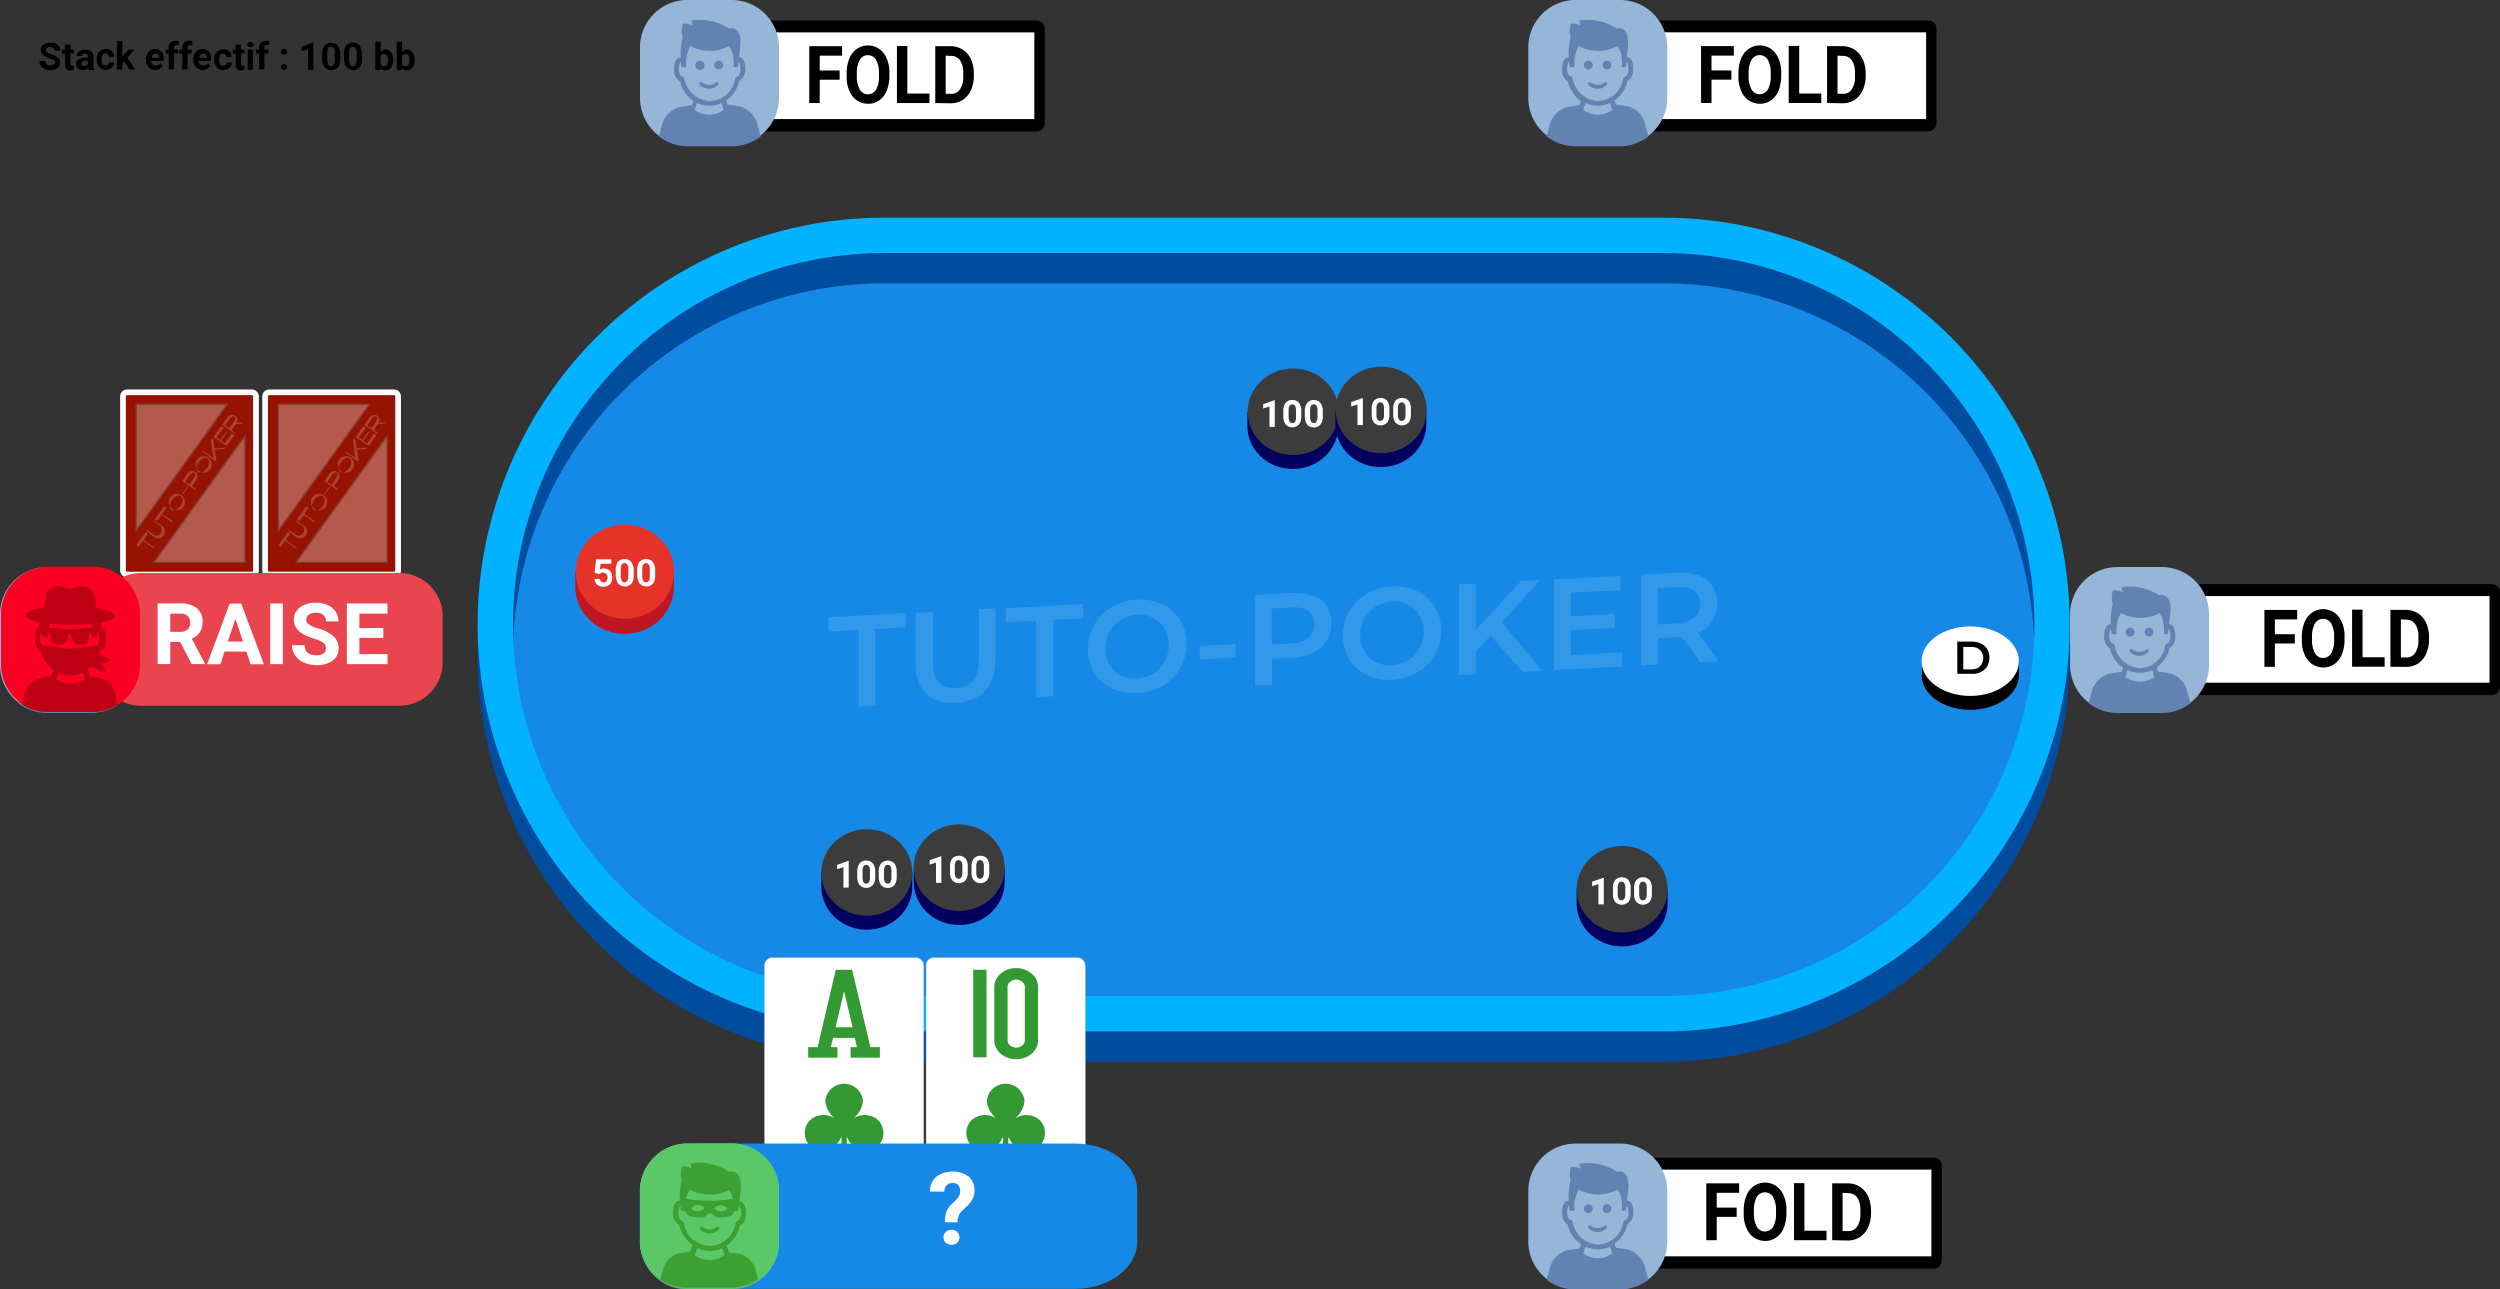 <svg id="Calque_1" data-name="Calque 1" xmlns="http://www.w3.org/2000/svg" xmlns:xlink="http://www.w3.org/1999/xlink" viewBox="0 0 791.4 408.2"><rect x="0" y="0" width="791.4" height="408.2" fill="#333333" stroke="none"/><defs><style>.cls-1{fill:none;}.cls-2{fill:#1689e7;}.cls-3{fill:#004c9f;}.cls-4{fill:#00b2ff;}.cls-5{opacity:0.2;}.cls-6{fill:#a2d0f5;}.cls-7{fill:#be1622;}.cls-8{fill:#e6332a;}.cls-9{fill:#fff;}.cls-10{clip-path:url(#clip-path);}.cls-11{fill:#961300;}.cls-12{clip-path:url(#clip-path-4);}.cls-13{opacity:0.3;}.cls-14{clip-path:url(#clip-path-5);}.cls-15{clip-path:url(#clip-path-7);}.cls-16{clip-path:url(#clip-path-9);}.cls-17{clip-path:url(#clip-path-12);}.cls-18{clip-path:url(#clip-path-13);}.cls-19{clip-path:url(#clip-path-15);}.cls-20{clip-path:url(#clip-path-17);}.cls-21{clip-path:url(#clip-path-19);}.cls-22{clip-path:url(#clip-path-21);}.cls-23{clip-path:url(#clip-path-23);}.cls-24{fill:#ccc;}.cls-25{fill:#393;}.cls-26{clip-path:url(#clip-path-25);}.cls-27{clip-path:url(#clip-path-27);}.cls-28{clip-path:url(#clip-path-29);}.cls-29{fill:#96b6d7;}.cls-30{fill:#6282b1;}.cls-31{fill:#e9454e;}.cls-32{isolation:isolate;}.cls-33{fill:#5ac867;}.cls-34{fill:#3ca032;}.cls-35{fill:#fa0023;}.cls-36{fill:#be0014;}.cls-37{fill:#00005e;}.cls-38{fill:#3c3c3c;}</style><clipPath id="clip-path" transform="translate(0 -5.3)"><rect class="cls-1" x="82.53" y="128.29" width="45" height="60"/></clipPath><clipPath id="clip-path-4" transform="translate(0 -5.3)"><rect class="cls-1" x="88.13" y="136.59" width="33.9" height="42.3"/></clipPath><clipPath id="clip-path-5" transform="translate(0 -5.3)"><rect class="cls-1" x="87.93" y="133.09" width="29.4" height="40.8"/></clipPath><clipPath id="clip-path-7" transform="translate(0 -5.3)"><rect class="cls-1" x="93.33" y="142.69" width="29.4" height="40.8"/></clipPath><clipPath id="clip-path-9" transform="translate(0 -5.3)"><rect class="cls-1" x="37.53" y="128.29" width="45" height="60"/></clipPath><clipPath id="clip-path-12" transform="translate(0 -5.3)"><rect class="cls-1" x="43.13" y="136.59" width="33.9" height="42.3"/></clipPath><clipPath id="clip-path-13" transform="translate(0 -5.3)"><rect class="cls-1" x="42.93" y="133.09" width="29.4" height="40.8"/></clipPath><clipPath id="clip-path-15" transform="translate(0 -5.3)"><rect class="cls-1" x="48.33" y="142.69" width="29.4" height="40.8"/></clipPath><clipPath id="clip-path-17" transform="translate(0 -5.3)"><rect class="cls-1" x="32.52" y="170.26" width="107.6" height="68.48"/></clipPath><clipPath id="clip-path-19" transform="translate(0 -5.3)"><rect class="cls-1" x="233.43" y="-7.27" width="107.6" height="68.48"/></clipPath><clipPath id="clip-path-21" transform="translate(0 -5.3)"><rect class="cls-1" x="515.74" y="-7.29" width="107.6" height="68.48"/></clipPath><clipPath id="clip-path-23" transform="translate(0 -5.3)"><rect class="cls-1" x="292.41" y="308.05" width="51.89" height="69.19"/></clipPath><clipPath id="clip-path-25" transform="translate(0 -5.3)"><rect class="cls-1" x="241.27" y="308.05" width="51.89" height="69.19"/></clipPath><clipPath id="clip-path-27" transform="translate(0 -5.3)"><rect class="cls-1" x="694.08" y="171.16" width="107.6" height="68.48"/></clipPath><clipPath id="clip-path-29" transform="translate(0 -5.3)"><rect class="cls-1" x="517.4" y="352.71" width="107.6" height="68.48"/></clipPath></defs><path class="cls-2" d="M280,90.2H526.4A117.66,117.66,0,0,1,644,207.8h0A117.66,117.66,0,0,1,526.4,325.4H280A117.66,117.66,0,0,1,162.4,207.8h0A117.53,117.53,0,0,1,280,90.2Z" transform="translate(0 -5.3)"/><path class="cls-3" d="M526.4,95a117.6,117.6,0,1,1,0,235.2H280A117.6,117.6,0,0,1,280,95H526.4m0-11.2H280a128.8,128.8,0,0,0,0,257.6H526.4a128.8,128.8,0,1,0,0-257.6Z" transform="translate(0 -5.3)"/><path class="cls-4" d="M526.4,85.4a117.6,117.6,0,1,1,0,235.2H280a117.6,117.6,0,0,1,0-235.2H526.4m0-11.2H280a128.8,128.8,0,0,0,0,257.6H526.4a128.8,128.8,0,1,0,0-257.6Z" transform="translate(0 -5.3)"/><g class="cls-5"><polyline class="cls-6" points="286.7 194.1 262.2 195.4 262.2 199.9 271.8 199.4 271.8 223.7 277.1 223.4 277.1 199.1 286.7 198.6 286.7 194.1"/><path class="cls-6" d="M315.2,197.9l-5.3.3v16c0,5.6-2.4,8.6-7.3,8.9H302c-4.5,0-6.7-2.7-6.7-8.1V199l-5.4.3v16.2c0,4.2,1.1,7.3,3.3,9.4a11.64,11.64,0,0,0,8.3,2.9h1c4-.2,7.1-1.5,9.3-3.8s3.3-5.6,3.3-9.8l.1-16.3" transform="translate(0 -5.3)"/><polyline class="cls-6" points="342.9 191.2 318.4 192.5 318.4 197 328 196.5 328 220.7 333.4 220.4 333.4 196.2 342.9 195.7 342.9 191.2"/><path class="cls-6" d="M359.3,220.1a9.88,9.88,0,0,1-4.5-1,8.45,8.45,0,0,1-3.6-3.4,10.19,10.19,0,0,1-1.3-5.1,11.22,11.22,0,0,1,1.3-5.3,10.13,10.13,0,0,1,3.6-3.8,10.91,10.91,0,0,1,5.2-1.6h.6a9.88,9.88,0,0,1,4.5,1,9.08,9.08,0,0,1,3.6,3.4,10.19,10.19,0,0,1,1.3,5.1,10.94,10.94,0,0,1-1.3,5.3,10.13,10.13,0,0,1-3.6,3.8,10.91,10.91,0,0,1-5.2,1.6h-.6m1.7-25h-1a17.59,17.59,0,0,0-8,2.3,15.32,15.32,0,0,0-7.6,13.3,14.31,14.31,0,0,0,2,7.5,12.92,12.92,0,0,0,5.6,5,16.49,16.49,0,0,0,6.9,1.5h1a18,18,0,0,0,8.1-2.3,15.12,15.12,0,0,0,7.6-13.3,13.44,13.44,0,0,0-2-7.5,12.92,12.92,0,0,0-5.6-5,16.61,16.61,0,0,0-7-1.5" transform="translate(0 -5.3)"/><polyline class="cls-6" points="391.1 203.9 379.8 204.5 379.8 208.7 391.1 208.1 391.1 203.9"/><path class="cls-6" d="M402.6,209.3V197.9l6.3-.3h.8a7.12,7.12,0,0,1,4.5,1.2,4.94,4.94,0,0,1,1.8,4.1,5.46,5.46,0,0,1-1.8,4.3,8.49,8.49,0,0,1-5.3,1.8l-6.3.3m7.7-16.3h-1.1l-11.9.6v28.8l5.4-.3v-8.3l6.5-.3a16,16,0,0,0,6.5-1.6,10.17,10.17,0,0,0,5.8-9.3,9.4,9.4,0,0,0-1.5-5.4,8.38,8.38,0,0,0-4.3-3.3,17,17,0,0,0-5.4-.9" transform="translate(0 -5.3)"/><path class="cls-6" d="M440,215.9a9.88,9.88,0,0,1-4.5-1,9.08,9.08,0,0,1-3.6-3.4,9.26,9.26,0,0,1-1.3-5.1,10.94,10.94,0,0,1,1.3-5.3,10.13,10.13,0,0,1,3.6-3.8,12.14,12.14,0,0,1,5.2-1.6h.6a9.88,9.88,0,0,1,4.5,1,9.08,9.08,0,0,1,3.6,3.4,10.19,10.19,0,0,1,1.3,5.1,11.22,11.22,0,0,1-1.3,5.3,10.13,10.13,0,0,1-3.6,3.8,12.14,12.14,0,0,1-5.2,1.6H440m1.7-25h-1a17.59,17.59,0,0,0-8,2.3,15.12,15.12,0,0,0-7.6,13.3,14.31,14.31,0,0,0,2,7.5,12.92,12.92,0,0,0,5.6,5,16.49,16.49,0,0,0,6.9,1.5h1a17.59,17.59,0,0,0,8-2.3,15.12,15.12,0,0,0,7.6-13.3,13.44,13.44,0,0,0-2-7.5,12.92,12.92,0,0,0-5.6-5,16.49,16.49,0,0,0-6.9-1.5" transform="translate(0 -5.3)"/><polyline class="cls-6" points="487.5 183.6 481.5 183.9 467.2 199.4 467.2 184.7 461.9 185 461.9 213.7 467.2 213.4 467.2 206.1 471.8 201.2 482 212.7 488.2 212.3 475.4 197.1 487.5 183.6"/><polyline class="cls-6" points="513 182.3 491.9 183.4 491.9 212.1 513.5 211 513.5 206.5 497.3 207.4 497.3 199.5 511.2 198.7 511.2 194.3 497.3 195.1 497.3 187.6 513 186.8 513 182.3"/><path class="cls-6" d="M524.8,203V191.5l6.3-.3h.8a7.12,7.12,0,0,1,4.5,1.2,4.94,4.94,0,0,1,1.8,4.1,5.46,5.46,0,0,1-1.8,4.3,8.49,8.49,0,0,1-5.3,1.8l-6.3.4m7.7-16.4h-1.1l-11.9.6V216l5.3-.3v-8.4l6.5-.3a4.1,4.1,0,0,0,1.1-.1l5.9,8.1,5.8-.3-6.6-9.1a9.67,9.67,0,0,0,6.1-9.4,9.4,9.4,0,0,0-1.5-5.4,8.38,8.38,0,0,0-4.3-3.3,15.53,15.53,0,0,0-5.3-.9" transform="translate(0 -5.3)"/></g><path class="cls-7" d="M210.71,186.26a16,16,0,0,0-22.4-3.6,15.38,15.38,0,0,0-3.6,3.6h-2.6v4.8c0,8.2,7,14.9,15.6,14.9s15.6-6.7,15.6-14.9v-4.8Z" transform="translate(0 -5.3)"/><ellipse class="cls-8" cx="197.81" cy="180.96" rx="15.6" ry="14.9"/><path class="cls-9" d="M188.21,186.66l.5-4.3h4.8v1.4h-3.4l-.2,1.8a2.77,2.77,0,0,1,1.3-.3,2.56,2.56,0,0,1,1.9.8,2.82,2.82,0,0,1,.7,2.1,3.65,3.65,0,0,1-.3,1.5,2,2,0,0,1-1,1,3.31,3.31,0,0,1-1.5.4,3.19,3.19,0,0,1-1.4-.3,2.19,2.19,0,0,1-1-.9,2.84,2.84,0,0,1-.4-1.3h1.7a1,1,0,0,0,.4.8,1.14,1.14,0,0,0,.8.3,1,1,0,0,0,.9-.4,2.13,2.13,0,0,0,.3-1.2,1.25,1.25,0,0,0-.4-1.1,1.78,1.78,0,0,0-1-.4,1.69,1.69,0,0,0-1,.3l-.2.2Z" transform="translate(0 -5.3)"/><path class="cls-9" d="M200.61,187.36a4.15,4.15,0,0,1-.7,2.7,2.9,2.9,0,0,1-4.2,0,4.71,4.71,0,0,1-.8-2.6v-1.6a4.15,4.15,0,0,1,.7-2.7,2.9,2.9,0,0,1,4.2,0,4.71,4.71,0,0,1,.8,2.6Zm-1.7-1.8a2.81,2.81,0,0,0-.3-1.5,1.06,1.06,0,0,0-1.8,0,2.65,2.65,0,0,0-.3,1.4v2.1a3.51,3.51,0,0,0,.3,1.6.87.87,0,0,0,.9.5,1.05,1.05,0,0,0,.9-.5,2.81,2.81,0,0,0,.3-1.5Z" transform="translate(0 -5.3)"/><path class="cls-9" d="M207.41,187.36a4.15,4.15,0,0,1-.7,2.7,2.9,2.9,0,0,1-4.2,0,4.71,4.71,0,0,1-.8-2.6v-1.6a4.15,4.15,0,0,1,.7-2.7,2.9,2.9,0,0,1,4.2,0,4.71,4.71,0,0,1,.8,2.6Zm-1.7-1.8a2.81,2.81,0,0,0-.3-1.5,1.06,1.06,0,0,0-1.8,0,2.65,2.65,0,0,0-.3,1.4v2.1a3.51,3.51,0,0,0,.3,1.6.87.87,0,0,0,.9.5,1.05,1.05,0,0,0,.9-.5,2.81,2.81,0,0,0,.3-1.5Z" transform="translate(0 -5.3)"/><g id="D2"><path d="M608.3,219c0,6.1,6.9,11,15.4,11s15.4-4.9,15.4-11v-4.4H608.4V219Z" transform="translate(0 -5.3)"/><ellipse class="cls-9" cx="623.7" cy="209.3" rx="15.4" ry="11"/><path d="M619.6,208.4h4.5a7.65,7.65,0,0,1,3,.6,4.94,4.94,0,0,1,2,1.8,5.74,5.74,0,0,1,0,5.4,4.94,4.94,0,0,1-2,1.8,5.25,5.25,0,0,1-3,.6h-4.5Zm4.4,8.8a4.48,4.48,0,0,0,2-.4,2.74,2.74,0,0,0,1.3-1.3,4.14,4.14,0,0,0,.5-1.9,3.2,3.2,0,0,0-.5-1.9,3,3,0,0,0-1.3-1.2,4.48,4.48,0,0,0-2-.4h-2.5v7.1Z" transform="translate(0 -5.3)"/></g><g id="C2b"><g class="cls-10"><g class="cls-10"><g class="cls-10"><path class="cls-11" d="M85.33,129.49h39.5a1.32,1.32,0,0,1,1.3,1.3v55.1a1.32,1.32,0,0,1-1.3,1.3H85.33a1.32,1.32,0,0,1-1.3-1.3v-55.1A1.32,1.32,0,0,1,85.33,129.49Z" transform="translate(0 -5.3)"/><path class="cls-9" d="M124.73,130.39a.43.43,0,0,1,.4.4v55.1a.43.43,0,0,1-.4.4H85.23a.43.43,0,0,1-.4-.4v-55.1a.43.43,0,0,1,.4-.4h39.5m0-1.8H85.23a2.22,2.22,0,0,0-2.2,2.2v55.1a2.22,2.22,0,0,0,2.2,2.2h39.5a2.22,2.22,0,0,0,2.2-2.2v-55.1a2.22,2.22,0,0,0-2.2-2.2" transform="translate(0 -5.3)"/><g class="cls-5"><g class="cls-12"><polygon class="cls-9" points="91.83 168.99 90.43 170.89 93.83 173.29 93.63 173.59 90.23 171.19 88.83 173.19 88.13 172.59 91.13 168.39 91.83 168.99"/><path class="cls-9" d="M91.33,173.39l.2-.3,2.3,1.6a1.72,1.72,0,0,0,2.3-.9,1.68,1.68,0,0,0-.3-1.9l-2.3-1.6.2-.3,2.2,1.6a2.15,2.15,0,1,1-2,3.8c-.2-.1-.3-.2-.5-.3Z" transform="translate(0 -5.3)"/><polygon class="cls-9" points="97.73 160.69 96.33 162.69 99.73 165.09 99.43 165.39 96.13 162.99 94.73 164.89 94.03 164.39 97.03 160.19 97.73 160.69"/><path class="cls-9" d="M102.93,166a2.57,2.57,0,0,1-3.7.1,2.66,2.66,0,0,1-.1-3.7,2.6,2.6,0,0,1,3.4-.3,2.72,2.72,0,0,1,.4,3.9h0m-3.5-2.4c-.7,1-1,2.5-.2,3.1s2.1-.2,2.9-1.2,1-2.5.2-3.1-2.2.1-2.9,1.2" transform="translate(0 -5.3)"/><rect class="cls-9" x="101.99" y="160.39" width="3.2" height="0.3" transform="translate(-87.27 146.49) rotate(-54.54)"/><path class="cls-9" d="M104.33,155.19a1.73,1.73,0,1,1,2.9,1.9l-.1.1-1.4,2,1.3,1-.2.3-4.1-2.9Zm2,1.5c.5-.7.7-1.4.2-1.7s-1,.1-1.5.8l-1.4,2,1.3.9Z" transform="translate(0 -5.3)"/><path class="cls-9" d="M111.43,154.09a2.57,2.57,0,0,1-3.7.1,2.66,2.66,0,0,1-.1-3.7,2.6,2.6,0,0,1,3.4-.3,2.71,2.71,0,0,1,.4,3.9h0m-3.5-2.5c-.7,1-1,2.5-.2,3.1s2.1-.2,2.8-1.2,1-2.5.2-3.1-2.1.2-2.8,1.2" transform="translate(0 -5.3)"/><polygon class="cls-9" points="112.93 141.99 116.33 141.69 116.03 142.09 112.93 142.39 113.53 145.69 113.23 145.99 109.13 143.09 109.33 142.79 112.53 144.99 111.73 139.49 112.33 138.59 112.93 141.99"/><polygon class="cls-9" points="113.53 138.49 114.73 139.29 116.73 136.49 117.03 136.69 115.03 139.49 116.23 140.39 118.33 137.19 119.13 137.79 116.73 141.19 112.53 138.29 115.03 134.89 115.83 135.39 113.53 138.49"/><path class="cls-9" d="M116.93,137.49a1.88,1.88,0,0,1,2.5-.6,1.72,1.72,0,0,1,.4,2.3l2.2-.2-.3.4-2.1.2-1.3,1.9,1.3.9-.2.3-4.1-2.9Zm.6,3.4,1.4-2c.5-.7.7-1.4.2-1.7s-1,.1-1.5.8l-1.4,2Z" transform="translate(0 -5.3)"/></g></g><g class="cls-13"><g class="cls-14"><polygon class="cls-9" points="87.93 168.59 87.93 127.79 117.33 127.79 87.93 168.59"/></g></g><g class="cls-13"><g class="cls-14"><path d="M116.53,133.49l-28.2,39.1v-39.1Zm.8-.4H87.93v40.8Z" transform="translate(0 -5.3)"/></g></g><g class="cls-13"><g class="cls-15"><polygon class="cls-9" points="122.73 137.39 122.73 178.19 93.33 178.19 122.73 137.39"/></g></g><g class="cls-13"><g class="cls-15"><path d="M122.33,144v39.1H94.13Zm.4-1.3-29.4,40.8h29.4Z" transform="translate(0 -5.3)"/></g></g></g></g></g></g><g id="C2"><g class="cls-16"><g class="cls-16"><g class="cls-16"><path class="cls-11" d="M40.33,129.49h39.5a1.32,1.32,0,0,1,1.3,1.3v55.1a1.32,1.32,0,0,1-1.3,1.3H40.33a1.32,1.32,0,0,1-1.3-1.3v-55.1A1.32,1.32,0,0,1,40.33,129.49Z" transform="translate(0 -5.3)"/><path class="cls-9" d="M79.73,130.39a.43.43,0,0,1,.4.4v55.1a.43.43,0,0,1-.4.4H40.23a.43.43,0,0,1-.4-.4v-55.1a.43.43,0,0,1,.4-.4h39.5m0-1.8H40.23a2.22,2.22,0,0,0-2.2,2.2v55.1a2.22,2.22,0,0,0,2.2,2.2h39.5a2.22,2.22,0,0,0,2.2-2.2v-55.1a2.22,2.22,0,0,0-2.2-2.2" transform="translate(0 -5.3)"/><g class="cls-5"><g class="cls-17"><polygon class="cls-9" points="46.83 168.99 45.43 170.89 48.83 173.29 48.63 173.59 45.23 171.19 43.83 173.19 43.13 172.59 46.13 168.39 46.83 168.99"/><path class="cls-9" d="M46.33,173.39l.2-.3,2.3,1.6a1.72,1.72,0,0,0,2.3-.9,1.68,1.68,0,0,0-.3-1.9l-2.3-1.6.2-.3,2.2,1.6a2.15,2.15,0,1,1-2,3.8c-.2-.1-.3-.2-.5-.3Z" transform="translate(0 -5.3)"/><polygon class="cls-9" points="52.73 160.69 51.33 162.69 54.73 165.09 54.43 165.39 51.13 162.99 49.73 164.89 49.03 164.39 52.03 160.19 52.73 160.69"/><path class="cls-9" d="M57.93,166a2.57,2.57,0,0,1-3.7.1,2.66,2.66,0,0,1-.1-3.7,2.6,2.6,0,0,1,3.4-.3,2.72,2.72,0,0,1,.4,3.9h0m-3.5-2.4c-.7,1-1,2.5-.2,3.1s2.1-.2,2.9-1.2,1-2.5.2-3.1-2.2.1-2.9,1.2" transform="translate(0 -5.3)"/><rect class="cls-9" x="57" y="160.39" width="3.2" height="0.3" transform="translate(-106.16 109.84) rotate(-54.54)"/><path class="cls-9" d="M59.33,155.19a1.73,1.73,0,1,1,2.9,1.9l-.1.1-1.4,2,1.3,1-.2.3-4.1-2.9Zm2,1.5c.5-.7.7-1.4.2-1.7s-1,.1-1.5.8l-1.4,2,1.3.9Z" transform="translate(0 -5.3)"/><path class="cls-9" d="M66.43,154.09a2.57,2.57,0,0,1-3.7.1,2.66,2.66,0,0,1-.1-3.7,2.6,2.6,0,0,1,3.4-.3,2.71,2.71,0,0,1,.4,3.9h0m-3.5-2.5c-.7,1-1,2.5-.2,3.1s2.1-.2,2.8-1.2,1-2.5.2-3.1-2.1.2-2.8,1.2" transform="translate(0 -5.3)"/><polygon class="cls-9" points="67.93 141.99 71.33 141.69 71.03 142.09 67.93 142.39 68.53 145.69 68.23 145.99 64.13 143.09 64.33 142.79 67.53 144.99 66.73 139.49 67.33 138.59 67.93 141.99"/><polygon class="cls-9" points="68.53 138.49 69.73 139.29 71.73 136.49 72.03 136.69 70.03 139.49 71.23 140.39 73.33 137.19 74.13 137.79 71.73 141.19 67.53 138.29 70.03 134.89 70.83 135.39 68.53 138.49"/><path class="cls-9" d="M71.93,137.49a1.88,1.88,0,0,1,2.5-.6,1.72,1.72,0,0,1,.4,2.3L77,139l-.3.4-2.1.2-1.3,1.9,1.3.9-.2.3-4.1-2.9Zm.6,3.4,1.4-2c.5-.7.7-1.4.2-1.7s-1,.1-1.5.8l-1.4,2Z" transform="translate(0 -5.3)"/></g></g><g class="cls-13"><g class="cls-18"><polygon class="cls-9" points="42.93 168.59 42.93 127.79 72.33 127.79 42.93 168.59"/></g></g><g class="cls-13"><g class="cls-18"><path d="M71.53,133.49l-28.2,39.1v-39.1Zm.8-.4H42.93v40.8Z" transform="translate(0 -5.3)"/></g></g><g class="cls-13"><g class="cls-19"><polygon class="cls-9" points="77.73 137.39 77.73 178.19 48.33 178.19 77.73 137.39"/></g></g><g class="cls-13"><g class="cls-19"><path d="M77.33,144v39.1H49.13Zm.4-1.3-29.4,40.8h29.4Z" transform="translate(0 -5.3)"/></g></g></g></g></g></g><g id="Action_3" data-name="Action 3"><g class="cls-20"><g class="cls-20"><path class="cls-9" d="M35.29,222.45a.82.82,0,0,1-.77-.93V192.09a.91.91,0,0,1,.77-.92h92.07a.8.8,0,0,1,.77.92v29.43a.92.92,0,0,1-.77.93Z" transform="translate(0 -5.3)"/><path d="M126.52,220.52H36.21V193.09h90.31Zm.84-31.2H35.29a2.66,2.66,0,0,0-2.46,2.84V221.6a2.71,2.71,0,0,0,2.46,2.84h92.07a2.66,2.66,0,0,0,2.46-2.84V192.16a2.57,2.57,0,0,0-2.46-2.84" transform="translate(0 -5.3)"/></g><path d="M64.88,208.07h-6.3v7.38H55.27v-18H65.65v3H58.58v4.68h6.3Z" transform="translate(0 -5.3)"/><path d="M80.64,206.84a12.4,12.4,0,0,1-.85,4.69,6.75,6.75,0,0,1-2.38,3.08,6,6,0,0,1-3.54,1.07,6.55,6.55,0,0,1-3.53-1.07A6.77,6.77,0,0,1,68,211.53a10.48,10.48,0,0,1-.84-4.61v-.84a12.15,12.15,0,0,1,.84-4.69,6.77,6.77,0,0,1,2.39-3.08,6.25,6.25,0,0,1,7.07,0,6.75,6.75,0,0,1,2.38,3.08,11,11,0,0,1,.85,4.69v.76Zm-3.31-.76a8.4,8.4,0,0,0-.92-4.31,3,3,0,0,0-4.08-1.07,2.89,2.89,0,0,0-1.07,1.07,8.11,8.11,0,0,0-.92,4.23v.84a8.4,8.4,0,0,0,.92,4.31,2.91,2.91,0,0,0,4,1.15,3.09,3.09,0,0,0,1.15-1.07,8.23,8.23,0,0,0,.92-4.31Z" transform="translate(0 -5.3)"/><path d="M86.32,212.45h7v3H83V197.39h3.3v15.06Z" transform="translate(0 -5.3)"/><path d="M95.16,215.45v-18h4.92a7.4,7.4,0,0,1,3.77,1.07,7.27,7.27,0,0,1,2.61,3.08,11.09,11.09,0,0,1,.92,4.46v.84a11.09,11.09,0,0,1-.92,4.46,7.59,7.59,0,0,1-2.54,3.07,7.37,7.37,0,0,1-3.76,1.08Zm3.31-15v12.06h1.61a3.17,3.17,0,0,0,2.92-1.46,6.82,6.82,0,0,0,1-4.07v-.92a7.07,7.07,0,0,0-1-4.15,3.37,3.37,0,0,0-2.92-1.39Z" transform="translate(0 -5.3)"/></g></g><g id="Action_3-2" data-name="Action 3"><g class="cls-21"><g class="cls-21"><path class="cls-9" d="M236.2,44.91a.81.81,0,0,1-.77-.92V14.56a.92.92,0,0,1,.77-.93h92.07a.81.81,0,0,1,.77.93V44a.91.91,0,0,1-.77.92Z" transform="translate(0 -5.3)"/><path d="M327.43,43H237.12V15.55h90.31Zm.84-31.2H236.2a2.66,2.66,0,0,0-2.46,2.84V44.07a2.71,2.71,0,0,0,2.46,2.84h92.07a2.66,2.66,0,0,0,2.46-2.84V14.63a2.57,2.57,0,0,0-2.46-2.84" transform="translate(0 -5.3)"/></g><path d="M265.79,30.54h-6.3v7.38h-3.31v-18h10.38v3h-7.07v4.69h6.3Z" transform="translate(0 -5.3)"/><path d="M281.54,29.31A12.43,12.43,0,0,1,280.7,34a6.68,6.68,0,0,1-2.38,3.07,6,6,0,0,1-3.54,1.08,6.53,6.53,0,0,1-3.54-1.08A6.68,6.68,0,0,1,268.86,34a10.5,10.5,0,0,1-.84-4.61v-.85a12.22,12.22,0,0,1,.84-4.69,6.78,6.78,0,0,1,2.38-3.07,6.27,6.27,0,0,1,7.08,0,6.78,6.78,0,0,1,2.38,3.07,10.88,10.88,0,0,1,.84,4.69v.77Zm-3.3-.77a8.36,8.36,0,0,0-.92-4.3,3,3,0,0,0-4.08-1.08,2.85,2.85,0,0,0-1.07,1.08,8.12,8.12,0,0,0-.93,4.23v.84a8.41,8.41,0,0,0,.93,4.31,2.9,2.9,0,0,0,4,1.15,3.14,3.14,0,0,0,1.16-1.08,8.17,8.17,0,0,0,.92-4.3Z" transform="translate(0 -5.3)"/><path d="M287.23,34.92h7v3H283.93V19.86h3.3V34.92Z" transform="translate(0 -5.3)"/><path d="M296.07,37.92v-18H301A7.36,7.36,0,0,1,304.75,21a7.22,7.22,0,0,1,2.62,3.08,11.08,11.08,0,0,1,.92,4.45v.85a11.13,11.13,0,0,1-.92,4.46,7.59,7.59,0,0,1-2.54,3.07A7.38,7.38,0,0,1,301.06,38Zm3.3-15V35H301a3.18,3.18,0,0,0,2.92-1.46,6.89,6.89,0,0,0,1-4.07v-.93a7.14,7.14,0,0,0-1-4.15A3.37,3.37,0,0,0,301,23Z" transform="translate(0 -5.3)"/></g></g><g id="Action_3-3" data-name="Action 3"><g class="cls-22"><g class="cls-22"><path class="cls-9" d="M518.5,44.89a.82.82,0,0,1-.77-.92V14.54a.92.92,0,0,1,.77-.93h92.08a.82.82,0,0,1,.77.93V44a.91.91,0,0,1-.77.92Z" transform="translate(0 -5.3)"/><path d="M609.73,43h-90.3V15.53h90.3Zm.85-31.2H518.5A2.67,2.67,0,0,0,516,14.61V44.05a2.71,2.71,0,0,0,2.46,2.84h92.08A2.66,2.66,0,0,0,613,44.05V14.61a2.58,2.58,0,0,0-2.46-2.84" transform="translate(0 -5.3)"/></g><path d="M548.09,30.52h-6.3V37.9h-3.3v-18h10.37v3h-7.07V27.6h6.3Z" transform="translate(0 -5.3)"/><path d="M563.85,29.29A12.25,12.25,0,0,1,563,34a6.61,6.61,0,0,1-2.38,3.07,6,6,0,0,1-3.53,1.08,6.53,6.53,0,0,1-3.54-1.08A6.61,6.61,0,0,1,551.17,34a10.51,10.51,0,0,1-.85-4.61v-.85a12,12,0,0,1,.85-4.68,6.69,6.69,0,0,1,2.38-3.08,6.25,6.25,0,0,1,7.07,0A6.69,6.69,0,0,1,563,23.84a10.67,10.67,0,0,1,.85,4.68v.77Zm-3.31-.77a8.36,8.36,0,0,0-.92-4.3,3,3,0,0,0-4.07-1.08,2.94,2.94,0,0,0-1.08,1.08,8.11,8.11,0,0,0-.92,4.23v.84a8.4,8.4,0,0,0,.92,4.31,2.91,2.91,0,0,0,4,1.15,3.12,3.12,0,0,0,1.15-1.08,8.17,8.17,0,0,0,.92-4.3Z" transform="translate(0 -5.3)"/><path d="M569.54,34.9h7v3h-10.3V19.84h3.31V34.9Z" transform="translate(0 -5.3)"/><path d="M578.37,37.9v-18h4.92A7.37,7.37,0,0,1,587.06,21a7.27,7.27,0,0,1,2.61,3.08,10.92,10.92,0,0,1,.93,4.45v.85a11,11,0,0,1-.93,4.46,7.65,7.65,0,0,1-2.53,3.07A7.41,7.41,0,0,1,583.37,38Zm3.31-15V35h1.61a3.16,3.16,0,0,0,2.92-1.46,6.82,6.82,0,0,0,1-4.07v-.93a7.07,7.07,0,0,0-1-4.15A3.35,3.35,0,0,0,583.29,23Z" transform="translate(0 -5.3)"/></g></g><g class="cls-23"><g class="cls-23"><rect class="cls-9" x="293.17" y="303.17" width="50.37" height="68.36" rx="2.44"/><path class="cls-24" d="M341.1,308.53a2.38,2.38,0,0,1,2.37,2.37v63.49a2.38,2.38,0,0,1-2.37,2.37H295.61a2.38,2.38,0,0,1-2.37-2.37V310.9a2.38,2.38,0,0,1,2.37-2.37H341.1m0-.13H295.61a2.51,2.51,0,0,0-2.51,2.5v63.49a2.51,2.51,0,0,0,2.51,2.5H341.1a2.51,2.51,0,0,0,2.51-2.5V310.9a2.51,2.51,0,0,0-2.51-2.5" transform="translate(0 -5.3)"/><path class="cls-25" d="M308.07,312.27h4.22V340h-4.22Zm13.59,28.32a7.24,7.24,0,0,1-4.9-1.76,5.42,5.42,0,0,1-2-4.22V317.75a5.41,5.41,0,0,1,2-4.2,7.21,7.21,0,0,1,4.9-1.78,7.28,7.28,0,0,1,4.95,1.78,5.4,5.4,0,0,1,2,4.2v16.86a5.41,5.41,0,0,1-2,4.22A7.32,7.32,0,0,1,321.66,340.59Zm0-25.17a2.87,2.87,0,0,0-1.92.7,2.1,2.1,0,0,0-.79,1.63v16.83a2.14,2.14,0,0,0,.79,1.66,3.07,3.07,0,0,0,3.88,0,2.15,2.15,0,0,0,.8-1.66V317.75a2.11,2.11,0,0,0-.8-1.63A2.89,2.89,0,0,0,321.66,315.42Z" transform="translate(0 -5.3)"/><path class="cls-25" d="M321.19,359.5s3.11-2.49,3.11-5.94a6,6,0,0,0-11.89,0c0,3.45,3.11,5.94,3.11,5.94-3.45-2.69-9.62-.85-9.62,4.53a5.71,5.71,0,0,0,5.66,5.66c4.15,0,5.95-4.53,5.95-4.53s.52,5.17-2.55,7.93h6.79c-3.07-2.76-2.55-7.93-2.55-7.93s1.8,4.53,5.95,4.53a5.72,5.72,0,0,0,5.66-5.66c0-5.38-6.17-7.22-9.62-4.53" transform="translate(0 -5.3)"/></g></g><g class="cls-26"><g class="cls-26"><rect class="cls-9" x="242.03" y="303.17" width="50.37" height="68.36" rx="2.44"/><path class="cls-24" d="M290,308.53a2.38,2.38,0,0,1,2.37,2.37v63.49a2.38,2.38,0,0,1-2.37,2.37H244.47a2.38,2.38,0,0,1-2.37-2.37V310.9a2.38,2.38,0,0,1,2.37-2.37H290m0-.13H244.47a2.51,2.51,0,0,0-2.51,2.5v63.49a2.51,2.51,0,0,0,2.51,2.5H290a2.51,2.51,0,0,0,2.51-2.5V310.9a2.51,2.51,0,0,0-2.51-2.5" transform="translate(0 -5.3)"/><path class="cls-25" d="M265.1,336.77v3.35h-9.26v-3.35h3l5.73-24.47h5.19l5.77,24.47h3v3.35h-9.26v-3.35h2l-.67-2.92h-6.89l-.68,2.92Zm-.58-6.27h5.38l-2.7-11.44Z" transform="translate(0 -5.3)"/><path class="cls-25" d="M270.05,359.5s3.11-2.49,3.11-5.94a6,6,0,0,0-11.89,0c0,3.45,3.12,5.94,3.12,5.94-3.46-2.69-9.63-.85-9.63,4.53a5.71,5.71,0,0,0,5.66,5.66c4.15,0,5.95-4.53,5.95-4.53s.52,5.17-2.55,7.93h6.79c-3.07-2.76-2.54-7.93-2.54-7.93s1.79,4.53,5.94,4.53a5.72,5.72,0,0,0,5.66-5.66c0-5.38-6.17-7.22-9.62-4.53" transform="translate(0 -5.3)"/></g></g><g id="Action_3-4" data-name="Action 3"><g class="cls-27"><g class="cls-27"><path class="cls-9" d="M696.85,223.35a.81.81,0,0,1-.77-.92V193a.92.92,0,0,1,.77-.92h92.07a.8.8,0,0,1,.77.92v29.44a.91.91,0,0,1-.77.92Z" transform="translate(0 -5.3)"/><path d="M788.08,221.43H697.77V194h90.31Zm.84-31.21H696.85a2.67,2.67,0,0,0-2.46,2.85V222.5a2.72,2.72,0,0,0,2.46,2.85h92.07a2.67,2.67,0,0,0,2.46-2.85V193.07a2.58,2.58,0,0,0-2.46-2.85" transform="translate(0 -5.3)"/></g><path d="M726.44,209h-6.3v7.38h-3.31v-18h10.38v3h-7.07v4.69h6.3Z" transform="translate(0 -5.3)"/><path d="M742.19,207.75a12.46,12.46,0,0,1-.84,4.69,6.73,6.73,0,0,1-2.38,3.07,6,6,0,0,1-3.54,1.08,6.56,6.56,0,0,1-3.53-1.08,6.68,6.68,0,0,1-2.39-3.07,10.5,10.5,0,0,1-.84-4.61V207a12.19,12.19,0,0,1,.84-4.69,6.68,6.68,0,0,1,2.39-3.07,6.25,6.25,0,0,1,7.07,0,6.73,6.73,0,0,1,2.38,3.07,10.86,10.86,0,0,1,.84,4.69v.77Zm-3.3-.77a8.34,8.34,0,0,0-.92-4.3,3,3,0,0,0-4.08-1.08,2.85,2.85,0,0,0-1.07,1.08,8.05,8.05,0,0,0-.92,4.22v.85a8.34,8.34,0,0,0,.92,4.3,2.91,2.91,0,0,0,4,1.16,3.15,3.15,0,0,0,1.16-1.08,8.22,8.22,0,0,0,.92-4.3Z" transform="translate(0 -5.3)"/><path d="M747.88,213.36h7v3h-10.3V198.29h3.3v15.07Z" transform="translate(0 -5.3)"/><path d="M756.72,216.36v-18h4.92a7.41,7.41,0,0,1,3.77,1.08,7.24,7.24,0,0,1,2.61,3.07,11.13,11.13,0,0,1,.92,4.46v.85a11.08,11.08,0,0,1-.92,4.45,7.62,7.62,0,0,1-2.54,3.08,7.36,7.36,0,0,1-3.76,1.07Zm3.31-15v12.07h1.61a3.21,3.21,0,0,0,2.92-1.46,6.85,6.85,0,0,0,1-4.08V207a7.07,7.07,0,0,0-1-4.15,3.37,3.37,0,0,0-2.92-1.38Z" transform="translate(0 -5.3)"/></g></g><path class="cls-2" d="M222.2,367.3H340.3c10.9,0,19.7,6.7,19.7,15v16c0,8.3-8.8,15-19.7,15H222.2c-10.9,0-19.7-6.7-19.7-15v-16C202.6,374,211.4,367.3,222.2,367.3Z" transform="translate(0 -5.3)"/><g id="Action_3-5" data-name="Action 3"><g class="cls-28"><g class="cls-28"><path class="cls-9" d="M520.17,404.9a.82.82,0,0,1-.77-.93V374.54a.91.91,0,0,1,.77-.92h92.07a.81.81,0,0,1,.77.92V404a.93.93,0,0,1-.77.93Z" transform="translate(0 -5.3)"/><path d="M611.4,403H521.09V375.54H611.4Zm.84-31.2H520.17a2.66,2.66,0,0,0-2.46,2.84v29.44a2.71,2.71,0,0,0,2.46,2.84h92.07a2.66,2.66,0,0,0,2.46-2.84V374.61a2.58,2.58,0,0,0-2.46-2.84" transform="translate(0 -5.3)"/></g><path d="M549.76,390.52h-6.31v7.38h-3.3v-18h10.38v3h-7.08v4.68h6.31Z" transform="translate(0 -5.3)"/><path d="M565.51,389.29a12.39,12.39,0,0,1-.84,4.69,6.71,6.71,0,0,1-2.39,3.08,5.94,5.94,0,0,1-3.53,1.07,6.61,6.61,0,0,1-3.54-1.07,6.75,6.75,0,0,1-2.38-3.08,10.48,10.48,0,0,1-.84-4.61v-.84a12.15,12.15,0,0,1,.84-4.69,6.75,6.75,0,0,1,2.38-3.08,6.25,6.25,0,0,1,7.07,0,6.71,6.71,0,0,1,2.39,3.08,10.83,10.83,0,0,1,.84,4.69v.76Zm-3.3-.76a8.5,8.5,0,0,0-.92-4.31,3,3,0,0,0-4.08-1.07,2.82,2.82,0,0,0-1.07,1.07,8.12,8.12,0,0,0-.93,4.23v.84a8.41,8.41,0,0,0,.93,4.31,2.9,2.9,0,0,0,4,1.15,3.12,3.12,0,0,0,1.16-1.07,8.33,8.33,0,0,0,.92-4.31Z" transform="translate(0 -5.3)"/><path d="M571.2,394.9h7v3H567.9V379.84h3.3V394.9Z" transform="translate(0 -5.3)"/><path d="M580,397.9v-18H585a7.36,7.36,0,0,1,3.76,1.07,7.22,7.22,0,0,1,2.62,3.08,11.09,11.09,0,0,1,.92,4.46v.84a11.09,11.09,0,0,1-.92,4.46,7.59,7.59,0,0,1-2.54,3.07A7.38,7.38,0,0,1,585,398Zm3.3-15V395H585a3.18,3.18,0,0,0,2.92-1.46,6.89,6.89,0,0,0,1-4.07v-.92a7.14,7.14,0,0,0-1-4.15A3.37,3.37,0,0,0,585,383Z" transform="translate(0 -5.3)"/></g></g><g id="B6"><path class="cls-29" d="M217.6,5.3h14a15,15,0,0,1,15,15v16a15,15,0,0,1-15,15h-14a15,15,0,0,1-15-15v-16A15,15,0,0,1,217.6,5.3Z" transform="translate(0 -5.3)"/><path class="cls-30" d="M233.2,38.8l-2.9-.4-.4-1.3a10.12,10.12,0,0,0,4.1-6.2,3.82,3.82,0,0,0,1.9-3.7q0-2.55-.9-3.3a1.61,1.61,0,0,0-1.1-.5,30.52,30.52,0,0,0,.5-5.2c-.1-2.7-1.4-4.5-3.5-3.8a17.26,17.26,0,0,0-12.1-2.6,15.6,15.6,0,0,1,.5,1.6,5.58,5.58,0,0,0-3.1-.6,6.71,6.71,0,0,0-.1,4.2,23.53,23.53,0,0,0-.6,6.5,1.85,1.85,0,0,0-1.2.5c-.6.6-.9,1.6-.9,3.4a4,4,0,0,0,1.9,3.7,10.71,10.71,0,0,0,4.2,6.2l-.5,1.3-2.9.4a7.8,7.8,0,0,0-6.5,5.8l-1,3.7a14.94,14.94,0,0,0,9.1,3.1h14a14.94,14.94,0,0,0,9.1-3.1l-1-3.7A8,8,0,0,0,233.2,38.8Zm-16.6-8.7c-.1-.3-.3-.6-.6-.6-.1,0-1.1-.4-1.1-2.3,0-1.7.3-2.1.5-2.2h.1a5.85,5.85,0,0,0,.2,1.3c0,.2.2.3.4.3h.7a.43.43,0,0,0,.4-.4h0a10.66,10.66,0,0,1,1.4-6.3,13.15,13.15,0,0,0,12.2,0c1.6,2,1.5,5.2,1.4,6.3a.43.43,0,0,0,.4.4h.6c.2,0,.3-.1.4-.3a8.32,8.32,0,0,1,.2-1.3c.1,0,.2,0,.2.1s.4.5.4,2.2c0,1.9-1,2.3-1.1,2.3a.75.75,0,0,0-.6.7,8.32,8.32,0,0,1-7.9,7A8.66,8.66,0,0,1,216.6,30.1Zm3.3,10,.7-2.2a8.9,8.9,0,0,0,7.8,0l.7,2.2a7.8,7.8,0,0,1-9.2,0Z" transform="translate(0 -5.3)"/><path class="cls-30" d="M221.5,24.5a1.45,1.45,0,0,0,.1,2.9A1.43,1.43,0,0,0,223,26a1.47,1.47,0,0,0-1.5-1.5Z" transform="translate(0 -5.3)"/><path class="cls-30" d="M227.5,24.5a1.4,1.4,0,1,0,1.4,1.4h0A1.43,1.43,0,0,0,227.5,24.5Z" transform="translate(0 -5.3)"/><path class="cls-30" d="M226.5,31.5a3.45,3.45,0,0,1-4.1,0,.57.57,0,0,0-.7-.2.1.1,0,0,0-.1.1.53.53,0,0,0-.1.8,4,4,0,0,0,2.9,1.2,3.85,3.85,0,0,0,2.9-1.2.54.54,0,0,0-.2-.8c0-.2-.4-.1-.6.1Z" transform="translate(0 -5.3)"/></g><g id="B5"><path class="cls-29" d="M15,184.8H29a15,15,0,0,1,15,15v16a15,15,0,0,1-15,15H15a15,15,0,0,1-15-15v-16A15,15,0,0,1,15,184.8Z" transform="translate(0 -5.3)"/><path class="cls-30" d="M30.6,218.3l-2.9-.4-.4-1.3a10.12,10.12,0,0,0,4.1-6.2c.7-.4,1.8-1.3,1.8-3.7q0-2.55-.9-3.3a2.38,2.38,0,0,0-1.1-.6,30.52,30.52,0,0,0,.5-5.2c-.1-2.7-1.4-4.4-3.5-3.8a17.26,17.26,0,0,0-12.1-2.6,15.6,15.6,0,0,1,.5,1.6,5.58,5.58,0,0,0-3.1-.6,6.71,6.71,0,0,0-.1,4.2,23.53,23.53,0,0,0-.6,6.5,1.85,1.85,0,0,0-1.2.5c-.6.6-.9,1.6-.9,3.4a4.1,4.1,0,0,0,1.8,3.7,10.27,10.27,0,0,0,4.2,6.2l-.5,1.3-2.9.4a7.8,7.8,0,0,0-6.5,5.8l-1,3.7a14.94,14.94,0,0,0,9.1,3.1h14a14.94,14.94,0,0,0,9.1-3.1l-1-3.7A7.54,7.54,0,0,0,30.6,218.3ZM14,209.6c-.1-.3-.3-.6-.6-.6-.1,0-1.1-.4-1.1-2.3,0-1.7.3-2.1.5-2.2h.1a5.07,5.07,0,0,0,.2,1.3c.1.2.2.3.4.3h.7a.43.43,0,0,0,.4-.4h0a10.66,10.66,0,0,1,1.4-6.3,13.15,13.15,0,0,0,12.2,0c1.5,2,1.5,5.2,1.4,6.3a.43.43,0,0,0,.4.4h.5c.2,0,.3-.1.4-.3a8.32,8.32,0,0,1,.2-1.3c.1,0,.2,0,.2.1s.4.5.4,2.2c0,1.9-1,2.3-1.1,2.3a.75.75,0,0,0-.6.7,8.32,8.32,0,0,1-7.9,7A8.64,8.64,0,0,1,14,209.6Zm3.4,10,.7-2.2a8.9,8.9,0,0,0,7.8,0l.7,2.2a7.8,7.8,0,0,1-9.2,0Z" transform="translate(0 -5.3)"/><path class="cls-30" d="M19,204a1.4,1.4,0,1,0,1.4,1.4h0A1.43,1.43,0,0,0,19,204Z" transform="translate(0 -5.3)"/><path class="cls-30" d="M25,204a1.45,1.45,0,1,0,1.4,1.5v-.1A1.59,1.59,0,0,0,25,204Z" transform="translate(0 -5.3)"/><path class="cls-30" d="M24,211a3.45,3.45,0,0,1-4.1,0,.57.57,0,0,0-.7-.2.1.1,0,0,0-.1.1.53.53,0,0,0-.1.8,4.07,4.07,0,0,0,3,1.2,3.85,3.85,0,0,0,2.9-1.2.52.52,0,0,0-.1-.8h0a.53.53,0,0,0-.8.1Z" transform="translate(0 -5.3)"/></g><g id="B4"><path class="cls-29" d="M217.6,367.3h14a15,15,0,0,1,15,15v16a15,15,0,0,1-15,15h-14a15,15,0,0,1-15-15v-16A15,15,0,0,1,217.6,367.3Z" transform="translate(0 -5.3)"/><path class="cls-30" d="M233.2,400.7l-2.9-.4-.4-1.3a10.12,10.12,0,0,0,4.1-6.2c.7-.4,1.8-1.3,1.8-3.7q0-2.55-.9-3.3a1.61,1.61,0,0,0-1.1-.5,30.52,30.52,0,0,0,.5-5.2c-.1-2.7-1.4-4.5-3.5-3.8a17.26,17.26,0,0,0-12.1-2.6,15.6,15.6,0,0,1,.5,1.6,6.61,6.61,0,0,0-3.1-.6,6.71,6.71,0,0,0-.1,4.2,23.53,23.53,0,0,0-.6,6.5,1.85,1.85,0,0,0-1.2.5c-.6.6-.9,1.6-.9,3.4a4,4,0,0,0,1.9,3.7,10.27,10.27,0,0,0,4.2,6.2l-.5,1.3-2.9.4a7.8,7.8,0,0,0-6.5,5.8l-1,3.7a14.94,14.94,0,0,0,9.1,3.1h14a14.94,14.94,0,0,0,9.1-3.1l-1-3.7A8,8,0,0,0,233.2,400.7Zm-16.6-8.6a.86.86,0,0,0-.6-.7c-.1,0-1.1-.4-1.1-2.3,0-1.7.3-2.1.5-2.2h.1c.1.5.1.9.2,1.3,0,.2.2.3.4.3h.7a.43.43,0,0,0,.4-.4h0a10.66,10.66,0,0,1,1.4-6.3,13.15,13.15,0,0,0,12.2,0c1.6,2,1.5,5.2,1.4,6.3a.43.43,0,0,0,.4.4h.5c.2,0,.3-.1.4-.3a8.32,8.32,0,0,1,.2-1.3c.1,0,.2,0,.2.1s.4.5.4,2.2c0,1.9-1,2.3-1.1,2.3a.75.75,0,0,0-.6.7,8.32,8.32,0,0,1-7.9,7A8.55,8.55,0,0,1,216.6,392.1Zm3.3,10,.7-2.2a8.9,8.9,0,0,0,7.8,0l.7,2.2a7.8,7.8,0,0,1-9.2,0Z" transform="translate(0 -5.3)"/><path class="cls-30" d="M221.5,386.5a1.4,1.4,0,1,0,1.4,1.4h0A1.36,1.36,0,0,0,221.5,386.5Z" transform="translate(0 -5.3)"/><path class="cls-30" d="M227.5,386.5a1.4,1.4,0,1,0,1.4,1.4h0A1.43,1.43,0,0,0,227.5,386.5Z" transform="translate(0 -5.3)"/><path class="cls-30" d="M226.5,393.4a3.45,3.45,0,0,1-4.1,0,.57.57,0,0,0-.7-.2.1.1,0,0,0-.1.1.53.53,0,0,0-.1.8,4,4,0,0,0,2.9,1.2,3.85,3.85,0,0,0,2.9-1.2.52.52,0,0,0-.1-.8h0C227.1,393.1,226.7,393.2,226.5,393.4Z" transform="translate(0 -5.3)"/></g><g id="B3"><path class="cls-29" d="M498.8,367.3h14a15,15,0,0,1,15,15v16a15,15,0,0,1-15,15h-14a15,15,0,0,1-15-15v-16A15,15,0,0,1,498.8,367.3Z" transform="translate(0 -5.3)"/><path class="cls-30" d="M514.4,400.7l-2.9-.4-.4-1.3a10.12,10.12,0,0,0,4.1-6.2,3.92,3.92,0,0,0,1.8-3.7q0-2.55-.9-3.3a1.61,1.61,0,0,0-1.1-.5,30.52,30.52,0,0,0,.5-5.2c-.1-2.7-1.4-4.5-3.5-3.8a17.26,17.26,0,0,0-12.1-2.6c.2.5.3,1.1.5,1.6a6.61,6.61,0,0,0-3.1-.6,6.71,6.71,0,0,0-.1,4.2,23.53,23.53,0,0,0-.6,6.5,1.85,1.85,0,0,0-1.2.5c-.6.6-.9,1.6-.9,3.4a4.1,4.1,0,0,0,1.8,3.7,10.27,10.27,0,0,0,4.2,6.2l-.5,1.3-2.9.4a7.8,7.8,0,0,0-6.5,5.8l-1,3.7a14.94,14.94,0,0,0,9.1,3.1h14a14.94,14.94,0,0,0,9.1-3.1l-1-3.7A7.78,7.78,0,0,0,514.4,400.7Zm-16.6-8.6c-.1-.3-.3-.6-.6-.6-.1,0-1.1-.4-1.1-2.3,0-1.7.3-2.1.5-2.2h.1a5.85,5.85,0,0,0,.2,1.3c0,.2.2.3.4.3h.7a.43.43,0,0,0,.4-.4h0a10.66,10.66,0,0,1,1.4-6.3,13.15,13.15,0,0,0,12.2,0c1.6,2,1.5,5.2,1.4,6.3a.43.43,0,0,0,.4.4h.5c.2,0,.3-.1.4-.3a8.32,8.32,0,0,1,.2-1.3c.1,0,.2,0,.2.1s.4.5.4,2.2c0,1.9-1,2.3-1.1,2.3a.75.75,0,0,0-.6.7,8.32,8.32,0,0,1-7.9,7,8.73,8.73,0,0,1-8.1-7.2Zm3.4,10,.7-2.2a8.9,8.9,0,0,0,7.8,0l.7,2.2a7.8,7.8,0,0,1-9.2,0Z" transform="translate(0 -5.3)"/><path class="cls-30" d="M502.8,386.5a1.4,1.4,0,1,0,1.4,1.4h0A1.43,1.43,0,0,0,502.8,386.5Z" transform="translate(0 -5.3)"/><path class="cls-30" d="M508.7,386.5a1.4,1.4,0,1,0,1.4,1.4h0A1.36,1.36,0,0,0,508.7,386.5Z" transform="translate(0 -5.3)"/><path class="cls-30" d="M507.8,393.4a3.45,3.45,0,0,1-4.1,0,.57.57,0,0,0-.7-.2.1.1,0,0,0-.1.1.53.53,0,0,0-.1.8,4,4,0,0,0,2.9,1.2,3.85,3.85,0,0,0,2.9-1.2.52.52,0,0,0-.1-.8h0A.49.49,0,0,0,507.8,393.4Z" transform="translate(0 -5.3)"/></g><g id="B2"><path class="cls-29" d="M670.3,184.8h14a15,15,0,0,1,15,15v16a15,15,0,0,1-15,15h-14a15,15,0,0,1-15-15v-16A15,15,0,0,1,670.3,184.8Z" transform="translate(0 -5.3)"/><path class="cls-30" d="M686,218.3l-2.9-.4-.4-1.3a10.12,10.12,0,0,0,4.1-6.2c.7-.4,1.8-1.3,1.8-3.7q0-2.55-.9-3.3a2.38,2.38,0,0,0-1.1-.6,30.52,30.52,0,0,0,.5-5.2c-.1-2.7-1.4-4.4-3.5-3.8a17.26,17.26,0,0,0-12.1-2.6,15.6,15.6,0,0,1,.5,1.6,5.58,5.58,0,0,0-3.1-.6,6.71,6.71,0,0,0-.1,4.2,23.53,23.53,0,0,0-.6,6.5,1.85,1.85,0,0,0-1.2.5c-.6.6-.9,1.6-.9,3.4a4.1,4.1,0,0,0,1.8,3.7,10.27,10.27,0,0,0,4.2,6.2l-.5,1.3-2.9.4a7.8,7.8,0,0,0-6.5,5.8l-1,3.7a14.94,14.94,0,0,0,9.1,3.1h14a14.94,14.94,0,0,0,9.1-3.1l-1-3.7A7.54,7.54,0,0,0,686,218.3Zm-16.6-8.7c-.1-.3-.3-.6-.6-.6-.1,0-1.1-.4-1.1-2.3,0-1.7.3-2.1.5-2.2h.1a5.07,5.07,0,0,0,.2,1.3c.1.2.2.3.4.3h.7a.43.43,0,0,0,.4-.4h0a10.66,10.66,0,0,1,1.4-6.3,13.15,13.15,0,0,0,12.2,0c1.5,2,1.5,5.2,1.4,6.3a.43.43,0,0,0,.4.4h.5c.2,0,.3-.1.4-.3a8.32,8.32,0,0,1,.2-1.3c.1,0,.2,0,.2.1s.4.5.4,2.2c0,1.9-1,2.3-1.1,2.3a.75.75,0,0,0-.6.7,8.32,8.32,0,0,1-7.9,7,8.64,8.64,0,0,1-8.1-7.2Zm3.4,10,.7-2.2a8.9,8.9,0,0,0,7.8,0l.7,2.2a7.8,7.8,0,0,1-9.2,0Z" transform="translate(0 -5.3)"/><path class="cls-30" d="M674.3,204a1.4,1.4,0,1,0,1.4,1.4h0A1.36,1.36,0,0,0,674.3,204Z" transform="translate(0 -5.3)"/><path class="cls-30" d="M680.3,204a1.4,1.4,0,1,0,1.4,1.4h0A1.43,1.43,0,0,0,680.3,204Z" transform="translate(0 -5.3)"/><path class="cls-30" d="M679.3,211a3.45,3.45,0,0,1-4.1,0,.57.57,0,0,0-.7-.2.1.1,0,0,0-.1.1.53.53,0,0,0-.1.8,4,4,0,0,0,2.9,1.2,3.85,3.85,0,0,0,2.9-1.2.54.54,0,0,0-.2-.8C679.8,210.7,679.5,210.8,679.3,211Z" transform="translate(0 -5.3)"/></g><g id="B1"><path class="cls-29" d="M498.8,5.3h14a15,15,0,0,1,15,15v16a15,15,0,0,1-15,15h-14a15,15,0,0,1-15-15v-16A15,15,0,0,1,498.8,5.3Z" transform="translate(0 -5.3)"/><path class="cls-30" d="M514.4,38.8l-2.9-.4-.4-1.3a10.12,10.12,0,0,0,4.1-6.2c.7-.4,1.8-1.3,1.8-3.7q0-2.55-.9-3.3a1.66,1.66,0,0,0-1.2-.5,30.52,30.52,0,0,0,.5-5.2c-.1-2.7-1.4-4.5-3.5-3.8a16.89,16.89,0,0,0-12-2.6c.2.5.3,1.1.5,1.6a5.58,5.58,0,0,0-3.1-.6,6.71,6.71,0,0,0-.1,4.2,23.53,23.53,0,0,0-.6,6.5,1.85,1.85,0,0,0-1.2.5c-.6.6-.9,1.6-.9,3.4a4.1,4.1,0,0,0,1.8,3.7,10.71,10.71,0,0,0,4.2,6.2l-.5,1.3-2.9.4a7.8,7.8,0,0,0-6.5,5.8l-1,3.7a14.94,14.94,0,0,0,9.1,3.1h14a14.94,14.94,0,0,0,9.1-3.1l-1-3.7A7.53,7.53,0,0,0,514.4,38.8Zm-16.6-8.7c-.1-.3-.3-.6-.6-.6-.1,0-1.1-.4-1.1-2.3,0-1.7.3-2.1.5-2.2,0,0,.1-.1.1,0a5.85,5.85,0,0,0,.2,1.3c.1.2.2.3.4.3h.7a.43.43,0,0,0,.4-.4h0a10.66,10.66,0,0,1,1.4-6.3,13.15,13.15,0,0,0,12.2,0c1.6,2,1.5,5.2,1.4,6.3a.43.43,0,0,0,.4.4h.5c.2,0,.3-.1.4-.3a8.32,8.32,0,0,1,.2-1.3c.1,0,.2,0,.2.1s.4.5.4,2.2c0,1.9-1,2.3-1.1,2.3a.75.75,0,0,0-.6.7,8.32,8.32,0,0,1-7.9,7A8.73,8.73,0,0,1,497.8,30.1Zm3.4,10,.7-2.2a8.9,8.9,0,0,0,7.8,0l.7,2.2A7.8,7.8,0,0,1,501.2,40.1Z" transform="translate(0 -5.3)"/><path class="cls-30" d="M502.8,24.5a1.4,1.4,0,1,0,1.4,1.4h0A1.43,1.43,0,0,0,502.8,24.5Z" transform="translate(0 -5.3)"/><path class="cls-30" d="M508.7,24.5a1.4,1.4,0,1,0,1.4,1.4h0A1.36,1.36,0,0,0,508.7,24.5Z" transform="translate(0 -5.3)"/><path class="cls-30" d="M507.8,31.5a3.45,3.45,0,0,1-4.1,0,.57.57,0,0,0-.7-.2.1.1,0,0,0-.1.1.53.53,0,0,0-.1.8,4,4,0,0,0,2.9,1.2,3.85,3.85,0,0,0,2.9-1.2.61.61,0,0,0,0-.8c-.2-.3-.5-.3-.8.1Z" transform="translate(0 -5.3)"/></g><path id="Rec2" class="cls-31" d="M44.53,186.69h81.9a13.72,13.72,0,0,1,13.7,13.7V215a13.72,13.72,0,0,1-13.7,13.7H44.53A13.72,13.72,0,0,1,30.83,215v-14.6A13.85,13.85,0,0,1,44.53,186.69Z" transform="translate(0 -5.3)"/><g class="cls-32"><path class="cls-9" d="M57.05,208.51H53.9v7h-4v-19.2h7.13a8.13,8.13,0,0,1,5.25,1.51,5.25,5.25,0,0,1,1.85,4.29,6,6,0,0,1-.85,3.28,5.87,5.87,0,0,1-2.58,2.09l4.15,7.84v.19H60.65ZM53.9,205.3h3.19a3.27,3.27,0,0,0,2.3-.75,2.71,2.71,0,0,0,.82-2.09,2.92,2.92,0,0,0-.77-2.14,3.19,3.19,0,0,0-2.37-.78H53.9Z" transform="translate(0 -5.3)"/><path class="cls-9" d="M78,211.58H71.07l-1.31,4H65.55l7.15-19.2h3.66l7.19,19.2H79.34Zm-5.87-3.2h4.8l-2.41-7.19Z" transform="translate(0 -5.3)"/><path class="cls-9" d="M89.54,215.54h-4v-19.2h4Z" transform="translate(0 -5.3)"/><path class="cls-9" d="M103.16,210.5a2,2,0,0,0-.79-1.72,10.32,10.32,0,0,0-2.85-1.27,19.86,19.86,0,0,1-3.25-1.31C94.09,205,93,203.44,93,201.44a4.57,4.57,0,0,1,.88-2.77,5.67,5.67,0,0,1,2.51-1.91,9.48,9.48,0,0,1,3.69-.68,8.55,8.55,0,0,1,3.66.74,5.83,5.83,0,0,1,2.5,2.1,5.56,5.56,0,0,1,.89,3.09h-3.95a2.6,2.6,0,0,0-.83-2,3.44,3.44,0,0,0-2.34-.73,3.63,3.63,0,0,0-2.25.61,1.93,1.93,0,0,0-.81,1.61,1.85,1.85,0,0,0,1,1.57,10.58,10.58,0,0,0,2.77,1.19,12.08,12.08,0,0,1,4.92,2.52,5,5,0,0,1,1.54,3.74,4.63,4.63,0,0,1-1.88,3.91,8.23,8.23,0,0,1-5.08,1.42,9.77,9.77,0,0,1-4-.81,6.37,6.37,0,0,1-2.78-2.22,5.66,5.66,0,0,1-1-3.27h4c0,2.12,1.27,3.17,3.8,3.17a3.69,3.69,0,0,0,2.2-.57A1.86,1.86,0,0,0,103.16,210.5Z" transform="translate(0 -5.3)"/><path class="cls-9" d="M121.36,207.22h-7.6v5.14h8.92v3.18H109.81v-19.2h12.84v3.2h-8.89v4.58h7.6Z" transform="translate(0 -5.3)"/></g><g id="V4"><path class="cls-33" d="M217.6,367.3h14a15,15,0,0,1,15,15v16a15,15,0,0,1-15,15h-14a15,15,0,0,1-15-15v-16A15,15,0,0,1,217.6,367.3Z" transform="translate(0 -5.3)"/><path class="cls-34" d="M233.3,402.1l-2.5-.3-.8-2.2a10.07,10.07,0,0,0,4.2-6.3c.7-.4,1.9-1.3,1.9-3.8,0-1.8-.3-2.8-.9-3.4a2.28,2.28,0,0,0-1.2-.6,30.72,30.72,0,0,0,.5-5.3c-.1-2.8-1.4-4.5-3.6-3.9a17,17,0,0,0-12.4-2.7c.1.3.4,1.2.5,1.6a5.75,5.75,0,0,0-3.1-.6,7,7,0,0,0-.1,4.3,23.53,23.53,0,0,0-.6,6.5,1.66,1.66,0,0,0-1.2.5c-.6.6-.9,1.7-.9,3.4a4,4,0,0,0,1.9,3.8,10.94,10.94,0,0,0,4.2,6.3l-.8,2.2-2.6.3a6.94,6.94,0,0,0-5.9,5.2l-.9,3.2a14.45,14.45,0,0,0,8.5,2.6h14a14.55,14.55,0,0,0,8.5-2.7l-.9-3.2A7.06,7.06,0,0,0,233.3,402.1Zm-14.9-20.2a13.56,13.56,0,0,0,12.4.1,7,7,0,0,1,1.2,2.8,45.93,45.93,0,0,1-14.8,0A8.13,8.13,0,0,1,218.4,381.9Zm11.6,6.2a3.59,3.59,0,0,1-1.8.7,3.12,3.12,0,0,1-1.8-.7.35.35,0,0,1-.1-.5l.1-.1a3.59,3.59,0,0,1,1.8-.7,3.12,3.12,0,0,1,1.8.7c.2.1.2.4,0,.6Zm-7.3,0a3.59,3.59,0,0,1-1.8.7,3.12,3.12,0,0,1-1.8-.7c-.2-.1-.2-.4-.1-.6l.1-.1a3.59,3.59,0,0,1,1.8-.7,3.12,3.12,0,0,1,1.8.7.48.48,0,0,1,0,.7Zm-6.2,4.4a1.06,1.06,0,0,0-.6-.7c-.1,0-1.1-.4-1.1-2.4,0-1.7.3-2.1.5-2.3h.1a5.85,5.85,0,0,0,.2,1.3c.1.2.2.3.4.3h.7a.37.37,0,0,0,.3-.1,2.23,2.23,0,0,0,2.1,1.9c1,.1,2.1.2,3.1.2a1.5,1.5,0,0,0,1.1-.4l.5-.5a2.09,2.09,0,0,1,.6-.4,1.49,1.49,0,0,1,1.4.4l.5.5a1.28,1.28,0,0,0,1,.4c1,0,2-.1,3-.2a2.34,2.34,0,0,0,2.1-1.9.37.37,0,0,0,.3.1h.6c.2,0,.3-.1.4-.3h0a3.92,3.92,0,0,1,.3-1.3c.1,0,.2,0,.2.1a4.29,4.29,0,0,1,.4,2.2c0,2-1,2.3-1.1,2.4a.75.75,0,0,0-.6.7,8.55,8.55,0,0,1-8.1,7.2,8.42,8.42,0,0,1-8.3-7.2Zm3.4,10.1.8-2.2a9.34,9.34,0,0,0,4,.9,8.6,8.6,0,0,0,3.9-.9l.8,2.2a8,8,0,0,1-9.5,0Z" transform="translate(0 -5.3)"/><path class="cls-34" d="M226.7,393.8a3.6,3.6,0,0,1-4.2,0,.57.57,0,0,0-.9.7,4.35,4.35,0,0,0,6,0,.52.52,0,0,0-.1-.8h0a.75.75,0,0,0-.8.1Z" transform="translate(0 -5.3)"/></g><g id="R2"><path class="cls-35" d="M15.33,184.69h14a15,15,0,0,1,15,15v16a15,15,0,0,1-15,15h-14a15,15,0,0,1-15-15v-16A15,15,0,0,1,15.33,184.69Z" transform="translate(0 -5.3)"/><path class="cls-36" d="M30.93,219.69l-2.5-.3-.8-2.1a17.38,17.38,0,0,0,1.5-1.3,3,3,0,0,0,.8.8,5.7,5.7,0,0,0,2.8,1.1.55.55,0,0,0,.5-.3v-.2a5.71,5.71,0,0,0-1.3-2.1,4.51,4.51,0,0,0,2.5-.7.37.37,0,0,0,.2-.5c0-.1-.1-.1-.2-.2a5.36,5.36,0,0,0-2.7-1.1h-.5a8.8,8.8,0,0,0,.5-1.5c.7-.4,1.8-1.3,1.8-3.7q0-2.55-.9-3.3c-.1-.1-.3-.2-.4-.3-.1-.5-.2-1-.3-1.6,2.7-.5,4.4-1.3,4.4-2.2s-2.3-1.9-5.8-2.4l-.5-3.6a3.92,3.92,0,0,0-4.4-3.3c-.2,0-.4.1-.6.1l-1.6.5a3.05,3.05,0,0,1-2.3,0l-1.6-.5a4,4,0,0,0-4.9,2.5,1.27,1.27,0,0,0-.1.6l-.5,3.6c-3.5.5-5.8,1.4-5.8,2.4,0,.8,1.7,1.6,4.4,2.2-.1.5-.2,1-.3,1.6-.1.1-.3.1-.4.2-.6.6-.9,1.6-.9,3.4,0,2.4,1.1,3.3,1.8,3.7a10.55,10.55,0,0,0,4.1,6.2l-.8,2.1-2.5.3a7,7,0,0,0-5.8,5.1l-.9,3.4a14.83,14.83,0,0,0,8.2,2.4h14a15.07,15.07,0,0,0,8.2-2.4l-.9-3.4A6.48,6.48,0,0,0,30.93,219.69Zm-15.3-17a60.94,60.94,0,0,0,13.5,0c0,.4.1.9.1,1.3l-5.1.4c-.6,0-1.2.1-1.8.1a10.87,10.87,0,0,1-1.8-.1l-5.1-.4c.1-.4.1-.9.2-1.3Zm-2.4,6.8a4.55,4.55,0,0,1-.5-2,5.54,5.54,0,0,1,.2-1.8h.2c0,.3.2,1.3.4,1.3h1.1a.43.43,0,0,0,.4-.4h0a6.73,6.73,0,0,1,.1-1l.8.3a7.49,7.49,0,0,0,.2,2.1,2.53,2.53,0,0,0,2.3,1.5,2.89,2.89,0,0,0,2.7-1.3,4.55,4.55,0,0,0,.5-2,.22.22,0,0,1,.2-.2h.5a.22.22,0,0,1,.2.2h0a4.55,4.55,0,0,0,.5,2,2.89,2.89,0,0,0,2.7,1.3A2.53,2.53,0,0,0,28,208a5,5,0,0,0,.2-2.1l.8-.3a4.54,4.54,0,0,0,.1,1,.66.66,0,0,0,.4.5h1.1c.2,0,.4-1,.4-1.3h.2a3.72,3.72,0,0,1,.2,1.8,2.49,2.49,0,0,1-.7,2,44.13,44.13,0,0,1-8.9,1,67.51,67.51,0,0,1-8.6-1.1Zm4.6,10.8.7-2.1a8.68,8.68,0,0,0,7.7,0l.7,2.1a8,8,0,0,1-9.1,0Z" transform="translate(0 -5.3)"/></g><g class="cls-32"><path class="cls-9" d="M299.13,392.2a9.52,9.52,0,0,1,.53-3.49,7.31,7.31,0,0,1,1.95-2.55,10.12,10.12,0,0,0,1.88-2.05,3.27,3.27,0,0,0,.47-1.67c0-1.76-.81-2.65-2.44-2.65a2.45,2.45,0,0,0-1.85.72,2.8,2.8,0,0,0-.73,2h-4.53a6,6,0,0,1,1.93-4.67,8.92,8.92,0,0,1,10.32-.09,5.71,5.71,0,0,1,1.83,4.53,5.61,5.61,0,0,1-.59,2.51,10.4,10.4,0,0,1-2.08,2.62l-1.27,1.2a4.34,4.34,0,0,0-1.36,2.68l-.06.95Zm-.45,4.79a2.28,2.28,0,0,1,.71-1.72,2.78,2.78,0,0,1,3.64,0,2.44,2.44,0,0,1,0,3.42,2.86,2.86,0,0,1-3.68,0A2.27,2.27,0,0,1,298.68,397Z" transform="translate(0 -5.3)"/></g><path class="cls-37" d="M525.5,286.8a14.85,14.85,0,0,0-24,0h-2.4v4.4c0,7.6,6.4,13.7,14.4,13.7s14.4-6.1,14.4-13.7v-4.4Z" transform="translate(0 -5.3)"/><ellipse class="cls-38" cx="513.5" cy="281.5" rx="14.4" ry="13.7"/><path class="cls-9" d="M507.7,291.6H506v-6.4l-2,.6v-1.4l3.5-1.2h.2Z" transform="translate(0 -5.3)"/><path class="cls-9" d="M516.2,288.1a4.15,4.15,0,0,1-.7,2.7,2.9,2.9,0,0,1-4.2,0,4,4,0,0,1-.7-2.6v-1.6a4.15,4.15,0,0,1,.7-2.7,2.9,2.9,0,0,1,4.2,0,4,4,0,0,1,.7,2.6Zm-1.7-1.7a2.81,2.81,0,0,0-.3-1.5,1.06,1.06,0,0,0-1.8,0,2.65,2.65,0,0,0-.3,1.4v2a2.81,2.81,0,0,0,.3,1.5,1.06,1.06,0,0,0,1.8,0,2.81,2.81,0,0,0,.3-1.5Z" transform="translate(0 -5.3)"/><path class="cls-9" d="M522.9,288.1a4.15,4.15,0,0,1-.7,2.7,2.9,2.9,0,0,1-4.2,0,4,4,0,0,1-.7-2.6v-1.6a4.15,4.15,0,0,1,.7-2.7,2.9,2.9,0,0,1,4.2,0,4,4,0,0,1,.7,2.6Zm-1.6-1.7a2.81,2.81,0,0,0-.3-1.5,1.06,1.06,0,0,0-1.8,0,2.65,2.65,0,0,0-.3,1.4v2a2.81,2.81,0,0,0,.3,1.5,1.06,1.06,0,0,0,1.8,0,2.81,2.81,0,0,0,.3-1.5Z" transform="translate(0 -5.3)"/><path class="cls-37" d="M286.4,281.5a14.85,14.85,0,0,0-24,0H260v4.4c0,7.6,6.4,13.7,14.4,13.7s14.4-6.1,14.4-13.7v-4.4Z" transform="translate(0 -5.3)"/><ellipse class="cls-38" cx="274.4" cy="276.2" rx="14.4" ry="13.7"/><g class="cls-32"><path class="cls-9" d="M268.66,286.27H267v-6.45l-2,.62v-1.36l3.49-1.25h.18Z" transform="translate(0 -5.3)"/><path class="cls-9" d="M277.07,282.78a4.3,4.3,0,0,1-.73,2.68,2.89,2.89,0,0,1-4.22,0,4.15,4.15,0,0,1-.75-2.6v-1.55a4.2,4.2,0,0,1,.74-2.68,2.52,2.52,0,0,1,2.1-.91,2.56,2.56,0,0,1,2.11.9,4.17,4.17,0,0,1,.75,2.6Zm-1.68-1.7a3.12,3.12,0,0,0-.28-1.53,1.08,1.08,0,0,0-1.77,0,3,3,0,0,0-.29,1.42V283a3.18,3.18,0,0,0,.28,1.53,1.05,1.05,0,0,0,1.78,0,3.08,3.08,0,0,0,.28-1.47Z" transform="translate(0 -5.3)"/><path class="cls-9" d="M283.86,282.78a4.3,4.3,0,0,1-.72,2.68,2.54,2.54,0,0,1-2.12.92,2.51,2.51,0,0,1-2.1-.91,4.09,4.09,0,0,1-.75-2.6v-1.55a4.26,4.26,0,0,1,.73-2.68,2.91,2.91,0,0,1,4.22,0,4.17,4.17,0,0,1,.74,2.6Zm-1.67-1.7a3.12,3.12,0,0,0-.28-1.53,1,1,0,0,0-.9-.47,1,1,0,0,0-.87.45,2.83,2.83,0,0,0-.3,1.42V283a3.3,3.3,0,0,0,.28,1.53,1.06,1.06,0,0,0,1.79,0,3.21,3.21,0,0,0,.28-1.47Z" transform="translate(0 -5.3)"/></g><path class="cls-37" d="M315.65,280a14.85,14.85,0,0,0-24,0h-2.4v4.4c0,7.6,6.4,13.7,14.4,13.7s14.4-6.1,14.4-13.7V280Z" transform="translate(0 -5.3)"/><ellipse class="cls-38" cx="303.65" cy="274.68" rx="14.4" ry="13.7"/><path class="cls-9" d="M298,284.78h-1.7v-6.4l-2,.6v-1.4l3.5-1.2h.2Z" transform="translate(0 -5.3)"/><path class="cls-9" d="M306.35,281.28a4.15,4.15,0,0,1-.7,2.7,2.9,2.9,0,0,1-4.2,0,4,4,0,0,1-.7-2.6v-1.6a4.15,4.15,0,0,1,.7-2.7,2.9,2.9,0,0,1,4.2,0,4,4,0,0,1,.7,2.6Zm-1.7-1.7a2.81,2.81,0,0,0-.3-1.5,1.06,1.06,0,0,0-1.8,0,2.65,2.65,0,0,0-.3,1.4v2a2.81,2.81,0,0,0,.3,1.5,1.06,1.06,0,0,0,1.8,0,2.81,2.81,0,0,0,.3-1.5Z" transform="translate(0 -5.3)"/><path class="cls-9" d="M313.15,281.28a4.15,4.15,0,0,1-.7,2.7,2.9,2.9,0,0,1-4.2,0,4,4,0,0,1-.7-2.6v-1.6a4.15,4.15,0,0,1,.7-2.7,2.9,2.9,0,0,1,4.2,0,4,4,0,0,1,.7,2.6Zm-1.7-1.7a2.81,2.81,0,0,0-.3-1.5,1.06,1.06,0,0,0-1.8,0,2.65,2.65,0,0,0-.3,1.4v2a2.81,2.81,0,0,0,.3,1.5,1.06,1.06,0,0,0,1.8,0,2.81,2.81,0,0,0,.3-1.5Z" transform="translate(0 -5.3)"/><path class="cls-37" d="M421.26,135.65a14.85,14.85,0,0,0-24,0h-2.4v4.4c0,7.6,6.4,13.7,14.4,13.7s14.4-6.1,14.4-13.7v-4.4Z" transform="translate(0 -5.3)"/><ellipse class="cls-38" cx="409.36" cy="130.35" rx="14.4" ry="13.7"/><g class="cls-32"><path class="cls-9" d="M403.54,140.43h-1.67V134l-2,.62v-1.36l3.49-1.25h.18Z" transform="translate(0 -5.3)"/><path class="cls-9" d="M411.94,137a4.29,4.29,0,0,1-.72,2.67,2.9,2.9,0,0,1-4.22,0,4.14,4.14,0,0,1-.75-2.61v-1.55a4.22,4.22,0,0,1,.73-2.68,2.57,2.57,0,0,1,2.11-.91,2.54,2.54,0,0,1,2.11.91,4.15,4.15,0,0,1,.74,2.6Zm-1.67-1.71a3,3,0,0,0-.29-1.52,1.07,1.07,0,0,0-1.76,0,2.86,2.86,0,0,0-.3,1.42v2a3.38,3.38,0,0,0,.28,1.54,1,1,0,0,0,.9.5.94.94,0,0,0,.89-.48,3.21,3.21,0,0,0,.28-1.47Z" transform="translate(0 -5.3)"/><path class="cls-9" d="M418.74,137a4.29,4.29,0,0,1-.72,2.67,2.53,2.53,0,0,1-2.12.92,2.56,2.56,0,0,1-2.11-.9,4.2,4.2,0,0,1-.74-2.61v-1.55a4.22,4.22,0,0,1,.73-2.68,2.57,2.57,0,0,1,2.11-.91,2.51,2.51,0,0,1,2.1.91,4.09,4.09,0,0,1,.75,2.6Zm-1.67-1.71a3,3,0,0,0-.29-1.52,1,1,0,0,0-.89-.48.94.94,0,0,0-.87.45,2.86,2.86,0,0,0-.3,1.42v2a3.25,3.25,0,0,0,.28,1.54,1,1,0,0,0,.9.5.93.93,0,0,0,.88-.48,3.07,3.07,0,0,0,.29-1.47Z" transform="translate(0 -5.3)"/></g><path class="cls-37" d="M449.13,135.06a14.85,14.85,0,0,0-24,0h-2.4v4.4c0,7.6,6.4,13.7,14.4,13.7s14.4-6.1,14.4-13.7v-4.4Z" transform="translate(0 -5.3)"/><ellipse class="cls-38" cx="437.23" cy="129.76" rx="14.4" ry="13.7"/><path class="cls-9" d="M431.43,139.86h-1.7v-6.5l-2,.6v-1.4l3.5-1.2h.2Z" transform="translate(0 -5.3)"/><path class="cls-9" d="M439.83,136.36a4.15,4.15,0,0,1-.7,2.7,2.9,2.9,0,0,1-4.2,0,4,4,0,0,1-.7-2.6v-1.6a4.15,4.15,0,0,1,.7-2.7,2.9,2.9,0,0,1,4.2,0,4,4,0,0,1,.7,2.6Zm-1.7-1.7a2.81,2.81,0,0,0-.3-1.5,1.06,1.06,0,0,0-1.8,0,2.65,2.65,0,0,0-.3,1.4v2a2.81,2.81,0,0,0,.3,1.5,1.06,1.06,0,0,0,1.8,0,2.81,2.81,0,0,0,.3-1.5Z" transform="translate(0 -5.3)"/><path class="cls-9" d="M446.63,136.36a4.15,4.15,0,0,1-.7,2.7,2.9,2.9,0,0,1-4.2,0,4,4,0,0,1-.7-2.6v-1.6a4.15,4.15,0,0,1,.7-2.7,2.9,2.9,0,0,1,4.2,0,4,4,0,0,1,.7,2.6Zm-1.7-1.7a2.81,2.81,0,0,0-.3-1.5,1.06,1.06,0,0,0-1.8,0,2.65,2.65,0,0,0-.3,1.4v2a2.81,2.81,0,0,0,.3,1.5,1.06,1.06,0,0,0,1.8,0,2.81,2.81,0,0,0,.3-1.5Z" transform="translate(0 -5.3)"/><path d="M17.5,25.2a.91.91,0,0,0-.4-.8,5.35,5.35,0,0,0-1.3-.6,6.45,6.45,0,0,1-1.4-.6,2.31,2.31,0,0,1-1.5-2.1,1.59,1.59,0,0,1,.4-1.2,3.13,3.13,0,0,1,1.1-.8,4.15,4.15,0,0,1,1.6-.3,3.81,3.81,0,0,1,1.6.3,3.13,3.13,0,0,1,1.1.9,2.3,2.3,0,0,1,.4,1.4H17.3a1,1,0,0,0-.4-.9,1.69,1.69,0,0,0-1-.3,1.49,1.49,0,0,0-1,.3,1,1,0,0,0-.4.7.75.75,0,0,0,.4.7,3.34,3.34,0,0,0,1.2.5,6.41,6.41,0,0,1,2.2,1.1,2.06,2.06,0,0,1,.7,1.7,2.14,2.14,0,0,1-.8,1.7,3.71,3.71,0,0,1-2.3.6,3.42,3.42,0,0,1-1.8-.4,3.06,3.06,0,0,1-1.2-1,3.31,3.31,0,0,1-.4-1.5h1.8c0,.9.6,1.4,1.7,1.4a1.69,1.69,0,0,0,1-.3C17.3,25.5,17.5,25.5,17.5,25.2Z" transform="translate(0 -5.3)"/><path d="M22.3,19.5V21h1.1v1.2H22.3v3.2a.75.75,0,0,0,.1.5.76.76,0,0,0,.5.2h.5v1.3a3.55,3.55,0,0,1-1,.2,1.59,1.59,0,0,1-1.8-1.8V22.4h-.9V21h.9V19.4h1.7Z" transform="translate(0 -5.3)"/><path d="M28,27.4a4.17,4.17,0,0,1-.2-.6,1.86,1.86,0,0,1-1.6.7,2.46,2.46,0,0,1-1.5-.5,1.68,1.68,0,0,1-.6-1.4,1.58,1.58,0,0,1,.7-1.5,4.2,4.2,0,0,1,2.2-.5h.8v-.4a1.45,1.45,0,0,0-.2-.7.78.78,0,0,0-.7-.3,1.45,1.45,0,0,0-.7.2c-.2.1-.2.3-.2.6H24.3a1.69,1.69,0,0,1,.3-1,1.53,1.53,0,0,1,1-.7A7,7,0,0,1,27,21a2.88,2.88,0,0,1,1.9.6,1.94,1.94,0,0,1,.7,1.7V26a2.65,2.65,0,0,0,.3,1.4v.1H28Zm-1.4-1.2a1.85,1.85,0,0,0,.7-.2,2.18,2.18,0,0,0,.5-.4V24.5h-.6c-.8,0-1.3.3-1.4.9v.1a.76.76,0,0,0,.2.5A1.07,1.07,0,0,0,26.6,26.2Z" transform="translate(0 -5.3)"/><path d="M33.4,26.1a1.14,1.14,0,0,0,.8-.3.91.91,0,0,0,.3-.7h1.6a1.92,1.92,0,0,1-.4,1.2,2.28,2.28,0,0,1-.9.8,2.77,2.77,0,0,1-1.3.3,2.58,2.58,0,0,1-2.1-.9,3.65,3.65,0,0,1-.8-2.4V24a3.2,3.2,0,0,1,.8-2.3,2.93,2.93,0,0,1,2.1-.9,2.49,2.49,0,0,1,1.9.7,2.41,2.41,0,0,1,.7,1.8H34.5a1,1,0,0,0-1.1-1.1,1,1,0,0,0-.9.4,2.65,2.65,0,0,0-.3,1.4v.2a2.42,2.42,0,0,0,.3,1.4A1.05,1.05,0,0,0,33.4,26.1Z" transform="translate(0 -5.3)"/><path d="M39.3,24.8l-.6.6v1.9H37v-9h1.7v5l.3-.4L40.6,21h2l-2.3,2.6,2.5,3.7H41Z" transform="translate(0 -5.3)"/><path d="M49.4,27.5a3.17,3.17,0,0,1-2.3-.9,3,3,0,0,1-.9-2.3v-.2a3.29,3.29,0,0,1,.4-1.7,4,4,0,0,1,1-1.2,2.95,2.95,0,0,1,3.5.4,3.17,3.17,0,0,1,.7,2.3v.7h-4a1.91,1.91,0,0,0,.5,1,1.28,1.28,0,0,0,1,.4,1.58,1.58,0,0,0,1.5-.7l.8.9a2.54,2.54,0,0,1-1,.8A2.57,2.57,0,0,1,49.4,27.5Zm-.2-5.2a1.14,1.14,0,0,0-.8.3,2.32,2.32,0,0,0-.4,1h2.4v-.1a1.22,1.22,0,0,0-.3-.9A1.4,1.4,0,0,0,49.2,22.3Z" transform="translate(0 -5.3)"/><path d="M53.4,27.4V22.3h-.9V21h.9v-.5a2.09,2.09,0,0,1,2.3-2.3,3.44,3.44,0,0,1,.9.1v1.3a4.33,4.33,0,0,0-.5-.1c-.6,0-1,.3-1,.9V21h1.3v1.2H55.1v5.1H53.4Z" transform="translate(0 -5.3)"/><path d="M57.7,27.4V22.3h-.9V21h.9v-.5A2.09,2.09,0,0,1,60,18.2a3.44,3.44,0,0,1,.9.1v1.3a4.33,4.33,0,0,0-.5-.1c-.6,0-1,.3-1,.9V21h1.3v1.2H59.4v5.1H57.7Z" transform="translate(0 -5.3)"/><path d="M64.4,27.5a3.17,3.17,0,0,1-2.3-.9,3,3,0,0,1-.9-2.3v-.2a3.29,3.29,0,0,1,.4-1.7,4,4,0,0,1,1-1.2,2.95,2.95,0,0,1,3.5.4,3.17,3.17,0,0,1,.7,2.3v.7h-4a1.91,1.91,0,0,0,.5,1,1.28,1.28,0,0,0,1,.4,1.58,1.58,0,0,0,1.5-.7l.8.9a2.54,2.54,0,0,1-1,.8C65.2,27.2,65,27.5,64.4,27.5Zm-.1-5.2a1.14,1.14,0,0,0-.8.3,2.32,2.32,0,0,0-.4,1h2.4v-.1a1.22,1.22,0,0,0-.3-.9A1.4,1.4,0,0,0,64.3,22.3Z" transform="translate(0 -5.3)"/><path d="M70.7,26.1a1.14,1.14,0,0,0,.8-.3.91.91,0,0,0,.3-.7h1.6a1.92,1.92,0,0,1-.4,1.2,2.84,2.84,0,0,1-1,.9,2.77,2.77,0,0,1-1.3.3,2.58,2.58,0,0,1-2.1-.9,3.65,3.65,0,0,1-.8-2.4v-.1a3.2,3.2,0,0,1,.8-2.3,2.93,2.93,0,0,1,2.1-.9,2.49,2.49,0,0,1,1.9.7,2.41,2.41,0,0,1,.7,1.8H71.7a1,1,0,0,0-1.1-1.1,1,1,0,0,0-.9.4,2.65,2.65,0,0,0-.3,1.4v.2a2.42,2.42,0,0,0,.3,1.4A1.05,1.05,0,0,0,70.7,26.1Z" transform="translate(0 -5.3)"/><path d="M76.3,19.5V21h1.1v1.2H76.3v3.2a.75.75,0,0,0,.1.5.76.76,0,0,0,.5.2h.5v1.3a3.55,3.55,0,0,1-1,.2,1.59,1.59,0,0,1-1.8-1.8V22.4h-.9V21h.9V19.4h1.7Z" transform="translate(0 -5.3)"/><path d="M78.3,19.4a.6.6,0,0,1,.3-.6,1.33,1.33,0,0,1,1.4,0,.71.71,0,0,1,.3.6.6.6,0,0,1-.3.6,1.32,1.32,0,0,1-1.4,0A.6.6,0,0,1,78.3,19.4Zm1.8,8H78.4V21h1.7Z" transform="translate(0 -5.3)"/><path d="M82,27.4V22.3H81V21h1v-.5a2.09,2.09,0,0,1,2.3-2.3,3.44,3.44,0,0,1,.9.1v1.3a4.33,4.33,0,0,0-.5-.1c-.6,0-1,.3-1,.9V21H85v1.2H83.7v5.1H82Z" transform="translate(0 -5.3)"/><path d="M88.9,21.8a1,1,0,0,1,2,0,.6.6,0,0,1-.3.6,1.32,1.32,0,0,1-1.4,0A.71.71,0,0,1,88.9,21.8Zm0,4.8a1,1,0,0,1,2,0,.6.6,0,0,1-.3.6,1.32,1.32,0,0,1-1.4,0A.71.71,0,0,1,88.9,26.6Z" transform="translate(0 -5.3)"/><path d="M99.2,27.4H97.5V20.9l-2,.6V20.1L99,18.8h.2Z" transform="translate(0 -5.3)"/><path d="M107.7,23.9a4.15,4.15,0,0,1-.7,2.7,2.9,2.9,0,0,1-4.2,0A4,4,0,0,1,102,24V22.4a4.15,4.15,0,0,1,.7-2.7,2.9,2.9,0,0,1,4.2,0,4.71,4.71,0,0,1,.8,2.6ZM106,22.1a2.81,2.81,0,0,0-.3-1.5,1.06,1.06,0,0,0-1.8,0,2.65,2.65,0,0,0-.3,1.4v2.1a3.51,3.51,0,0,0,.3,1.6.87.87,0,0,0,.9.5,1.05,1.05,0,0,0,.9-.5,2.81,2.81,0,0,0,.3-1.5Z" transform="translate(0 -5.3)"/><path d="M114.6,23.9a4.15,4.15,0,0,1-.7,2.7,2.9,2.9,0,0,1-4.2,0,4.71,4.71,0,0,1-.8-2.6V22.4a4.15,4.15,0,0,1,.7-2.7,2.9,2.9,0,0,1,4.2,0,4.71,4.71,0,0,1,.8,2.6Zm-1.7-1.8a2.81,2.81,0,0,0-.3-1.5,1.06,1.06,0,0,0-1.8,0,2.65,2.65,0,0,0-.3,1.4v2.1a3.51,3.51,0,0,0,.3,1.6.87.87,0,0,0,.9.5,1.05,1.05,0,0,0,.9-.5,2.81,2.81,0,0,0,.3-1.5Z" transform="translate(0 -5.3)"/><path d="M124.5,24.3a3.61,3.61,0,0,1-.7,2.4,2.14,2.14,0,0,1-1.8.9,1.94,1.94,0,0,1-1.6-.8l-.1.7h-1.5v-9h1.7v3.2A1.8,1.8,0,0,1,122,21a2,2,0,0,1,1.8.9,4,4,0,0,1,.7,2.4Zm-1.7-.1a2.65,2.65,0,0,0-.3-1.4,1,1,0,0,0-.9-.4,1.08,1.08,0,0,0-1.1.7v2.5a1.23,1.23,0,0,0,1.1.7,1.17,1.17,0,0,0,1.1-.8A5.28,5.28,0,0,0,122.8,24.2Z" transform="translate(0 -5.3)"/><path d="M131.3,24.3a3.61,3.61,0,0,1-.7,2.4,2.14,2.14,0,0,1-1.8.9,1.94,1.94,0,0,1-1.6-.8l-.1.7h-1.5v-9h1.7v3.2a1.8,1.8,0,0,1,1.5-.7,2,2,0,0,1,1.8.9,4,4,0,0,1,.7,2.4Zm-1.7-.1a2.65,2.65,0,0,0-.3-1.4,1,1,0,0,0-.9-.4,1.08,1.08,0,0,0-1.1.7v2.5a1.23,1.23,0,0,0,1.1.7,1.17,1.17,0,0,0,1.1-.8A5.28,5.28,0,0,0,129.6,24.2Z" transform="translate(0 -5.3)"/></svg>